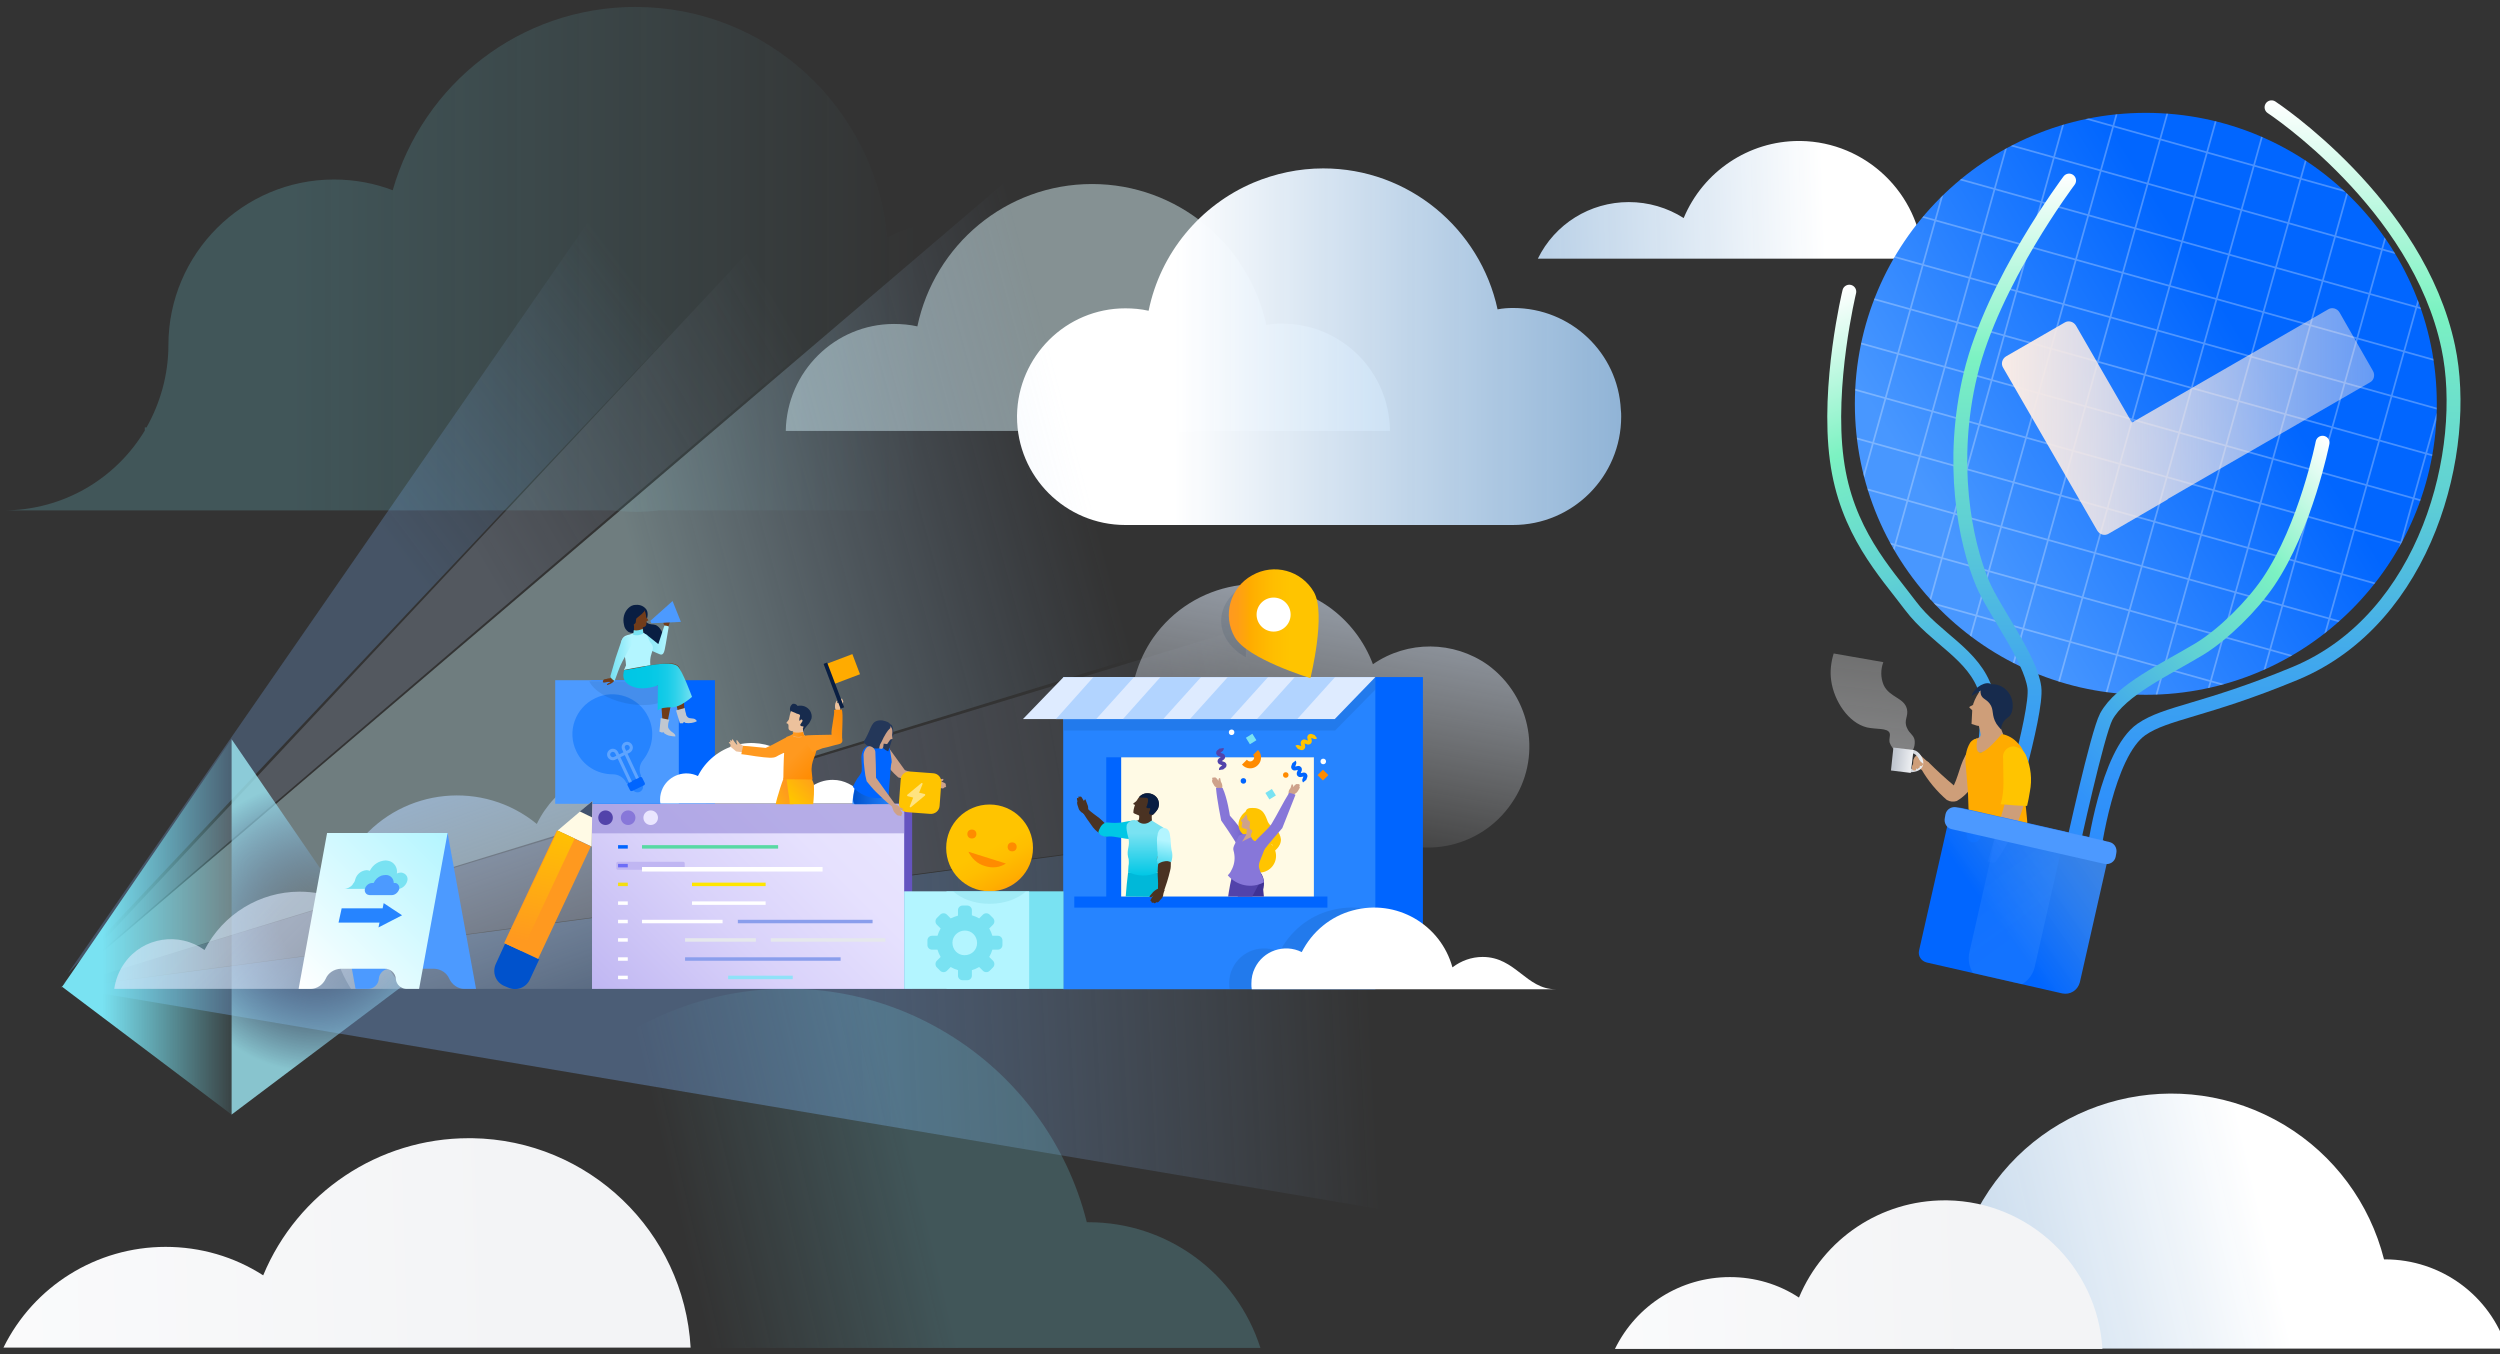 <?xml version="1.0" encoding="utf-8"?>
<!-- Generator: Adobe Illustrator 23.0.0, SVG Export Plug-In . SVG Version: 6.00 Build 0)  -->
<svg version="1.1" id="图层_1" xmlns="http://www.w3.org/2000/svg" xmlns:xlink="http://www.w3.org/1999/xlink" x="0px" y="0px"
	 width="720px" height="390px" viewBox="0 0 720 390" style="enable-background:new 0 0 720 390;" xml:space="preserve">
<rect x="0" y="0" width="720" height="390" fill="#333333" stroke="none"/>
<style type="text/css">
	.st0{fill:url(#SVGID_1_);}
	.st1{opacity:0.47;fill:#E2FCFF;}
	.st2{fill:url(#SVGID_2_);}
	.st3{fill:url(#SVGID_3_);}
	.st4{fill:url(#SVGID_5_);}
	.st5{fill:url(#SVGID_6_);}
	.st6{fill:url(#SVGID_7_);}
	.st7{fill:url(#SVGID_8_);}
	.st8{fill:url(#SVGID_9_);}
	.st9{fill:url(#SVGID_10_);}
	.st10{fill:url(#SVGID_11_);}
	.st11{fill:#0065FF;}
	.st12{fill:#2684FF;}
	.st13{fill:url(#SVGID_12_);}
	.st14{fill:#6554C0;}
	.st15{fill:url(#SVGID_13_);}
	.st16{opacity:0.63;fill:#998DD9;enable-background:new    ;}
	.st17{fill:#79E2F2;}
	.st18{fill:#FFFAE5;}
	.st19{opacity:0.1;fill:#091E42;enable-background:new    ;}
	.st20{fill:#DEEBFF;}
	.st21{fill:#B2D4FF;}
	.st22{fill:#4C9AFF;}
	.st23{fill:url(#SVGID_14_);}
	.st24{fill:none;}
	.st25{fill:url(#SVGID_15_);}
	.st26{fill:url(#SVGID_16_);}
	.st27{fill:#FF8B00;}
	.st28{opacity:0.4;}
	.st29{fill:none;stroke:#B2D4FF;stroke-width:0.89;stroke-miterlimit:10;}
	.st30{fill:#091E42;}
	.st31{fill:#713C1A;}
	.st32{fill:url(#SVGID_17_);}
	.st33{fill:#B3F5FF;}
	.st34{fill:#C1C7D0;}
	.st35{opacity:0.49;fill:#253858;enable-background:new    ;}
	.st36{fill:url(#SVGID_18_);}
	.st37{fill:url(#SVGID_19_);}
	.st38{fill:#CEA28B;}
	.st39{fill:url(#SVGID_20_);}
	.st40{fill:#FFC400;}
	.st41{fill:#403294;}
	.st42{fill:#5243AA;}
	.st43{fill:#8777D9;}
	.st44{fill:#4A3222;}
	.st45{fill:url(#SVGID_21_);}
	.st46{fill:#00B8D9;}
	.st47{fill:url(#SVGID_22_);}
	.st48{fill:#EAE6FF;}
	.st49{fill:#C0B6F2;}
	.st50{fill:#FFFFFF;}
	.st51{clip-path:url(#SVGID_23_);}
	.st52{fill:url(#SVGID_24_);}
	.st53{fill:url(#SVGID_25_);}
	.st54{fill:#CEA188;}
	.st55{fill:#243759;}
	.st56{fill:url(#SVGID_26_);}
	.st57{fill:url(#SVGID_27_);}
	.st58{fill:#ECC19C;}
	.st59{fill:url(#SVGID_28_);}
	.st60{fill:url(#SVGID_29_);}
	.st61{fill:#172B4D;}
	.st62{fill:url(#SVGID_30_);}
	.st63{fill:url(#SVGID_31_);}
	.st64{fill:#FFAB00;}
	.st65{fill:none;stroke:#091E42;stroke-width:1.1;stroke-miterlimit:10;}
	.st66{fill:url(#SVGID_32_);}
	.st67{fill:url(#SVGID_33_);}
	.st68{fill:none;stroke:#0065FF;stroke-width:1.11;stroke-miterlimit:10;}
	.st69{fill:none;stroke:#FFC400;stroke-width:1.11;stroke-miterlimit:10;}
	.st70{fill:none;stroke:#5243AA;stroke-width:1.11;stroke-miterlimit:10;}
	.st71{fill:none;stroke:#FF8B00;stroke-width:2;stroke-miterlimit:10;}
	.st72{fill-rule:evenodd;clip-rule:evenodd;fill:#FFE380;}
	.st73{fill:#0052CC;}
	.st74{fill:#FF991F;}
	.st75{fill:#42526E;}
	.st76{fill:url(#SVGID_34_);}
	.st77{fill-rule:evenodd;clip-rule:evenodd;fill:#79E2F2;}
	.st78{opacity:0.1;fill:#008DA6;enable-background:new    ;}
	.st79{fill:url(#SVGID_35_);}
	.st80{opacity:0.28;clip-path:url(#SVGID_38_);}
	.st81{fill:none;stroke:#FFFFFF;stroke-width:0.5;stroke-miterlimit:10;}
	.st82{fill:none;stroke:url(#SVGID_39_);stroke-width:4;stroke-linecap:round;stroke-linejoin:round;stroke-miterlimit:10;}
	.st83{fill:none;stroke:url(#SVGID_41_);stroke-width:4;stroke-linecap:round;stroke-linejoin:round;stroke-miterlimit:10;}
	.st84{fill:none;stroke:url(#SVGID_42_);stroke-width:4;stroke-linecap:round;stroke-linejoin:round;stroke-miterlimit:10;}
	.st85{fill:none;stroke:url(#SVGID_43_);stroke-width:4;stroke-linecap:round;stroke-linejoin:round;stroke-miterlimit:10;}
	.st86{fill:url(#SVGID_44_);}
	.st87{fill:#CE9E79;}
	.st88{fill:url(#SVGID_45_);}
	.st89{fill:none;stroke:url(#SVGID_46_);stroke-miterlimit:10;}
	.st90{fill:url(#SVGID_47_);}
	.st91{opacity:0.36;clip-path:url(#SVGID_50_);fill:url(#SVGID_51_);}
	.st92{fill:#4C99FF;}
	.st93{fill:url(#SVGID_53_);}
	.st94{fill:url(#SVGID_54_);}
	.st95{fill:url(#SVGID_55_);}
	.st96{fill:url(#SVGID_56_);}
	.st97{fill:none;stroke:#FFFFFF;stroke-width:2;stroke-miterlimit:10;}
	.st98{fill:#E5E8EC;}
	.st99{fill:#57D9A3;}
	.st100{fill:#6D6DF7;}
	.st101{fill:#F4DE0F;}
	.st102{enable-background:new    ;}
	.st103{fill:#8A9EEC;}
	.st104{fill:#8FE2F8;}
	.st105{fill:#FFE600;}
</style>
<g>
	<linearGradient id="SVGID_1_" gradientUnits="userSpaceOnUse" x1="0.883" y1="74.695" x2="316" y2="74.695">
		<stop  offset="0.26" style="stop-color:#79E2F2;stop-opacity:0.2"/>
		<stop  offset="0.838" style="stop-color:#79E2F2;stop-opacity:0"/>
	</linearGradient>
	<path class="st0" d="M316,105.4c0-23-18.6-41.6-41.6-41.6c-6.8,0-13.3,1.6-18.9,4.6C252.2,31.2,221,2,183,2
		c-33.3,0-61.2,22.3-69.9,52.8c-5.2-2-10.9-3.1-16.9-3.1c-26.3,0-47.7,21.4-47.7,47.7c0,8.6-2.4,16.8-6.3,23.7h-0.5v0.9
		C33.4,137.8,18.3,147,0.9,147h175.4c2.2,0.2,4.5,0.4,6.7,0.4c2.2,0,4.5-0.1,6.7-0.4h87.4v-0.1C298.7,145.5,316,127.5,316,105.4z"/>
	<path class="st1" d="M369.2,93.2c-1.5,0-3,0.1-4.5,0.4c-5-23.2-25.6-40.6-50.2-40.6c-24.8,0-45.4,17.6-50.3,41
		c-2.2-0.5-4.5-0.7-6.7-0.7c-17.1,0-30.9,13.8-31.2,30.8h104.9c2.2,0.2,4.5,0.4,6.7,0.4c2.2,0,4.5-0.1,6.7-0.4h55.7
		C400.2,107,386.3,93.2,369.2,93.2z"/>
	<linearGradient id="SVGID_2_" gradientUnits="userSpaceOnUse" x1="293" y1="99.722" x2="466.948" y2="99.722">
		<stop  offset="0.26" style="stop-color:#FFFFFF"/>
		<stop  offset="1" style="stop-color:#A8D4FF;stop-opacity:0.8"/>
	</linearGradient>
	<path class="st2" d="M435.8,88.7c-1.5,0-3,0.1-4.5,0.4c-5-23.2-25.6-40.6-50.2-40.6c-7.1,0-13.9,1.5-20.1,4.1
		c-15.3,6.5-26.8,20.2-30.2,36.9c-2.2-0.5-4.5-0.7-6.7-0.7c-17.1,0-30.9,13.8-31.2,30.8c0,0.1,0,0.2,0,0.4c0,17.3,14,31.2,31.2,31.2
		h111.6c17.3,0,31.2-14,31.2-31.2c0-0.6,0-1.4-0.1-2C466,101.6,452.4,88.7,435.8,88.7z"/>
</g>
<g>
	
		<linearGradient id="SVGID_3_" gradientUnits="userSpaceOnUse" x1="528.023" y1="1067.746" x2="755.086" y2="785.021" gradientTransform="matrix(0.664 0.748 -0.748 0.664 609.658 -790.184)">
		<stop  offset="0.221" style="stop-color:#6F9CDA;stop-opacity:0.4"/>
		<stop  offset="0.646" style="stop-color:#90B9ED;stop-opacity:0"/>
	</linearGradient>
	<polygon class="st3" points="550.2,374 19.7,284.5 539,215.3 	"/>
	
		<linearGradient id="SVGID_5_" gradientUnits="userSpaceOnUse" x1="36.446" y1="474.537" x2="188.28" y2="285.482" gradientTransform="matrix(0.97 0.245 -0.245 0.97 144.58 -286.307)">
		<stop  offset="0.226" style="stop-color:#71A1DC;stop-opacity:0.3"/>
		<stop  offset="0.646" style="stop-color:#90B9ED;stop-opacity:0"/>
	</linearGradient>
	<polygon class="st4" points="264,21 19.6,280.3 206,11 	"/>
	
		<linearGradient id="SVGID_6_" gradientUnits="userSpaceOnUse" x1="374.597" y1="928.567" x2="587.42" y2="663.574" gradientTransform="matrix(0.754 0.656 -0.656 0.754 473.794 -704.478)">
		<stop  offset="0.226" style="stop-color:#93A4C8;stop-opacity:0.3"/>
		<stop  offset="0.646" style="stop-color:#9BAAC6;stop-opacity:0"/>
	</linearGradient>
	<path class="st5" d="M462.2,225.2l-441.1,59c-0.6,0.1-0.7-0.7-0.2-0.9l474-143.9c0.3-0.1-32.3,85.3-32.3,85.3
		C462.7,224.9,462.5,225.1,462.2,225.2z"/>
	
		<linearGradient id="SVGID_7_" gradientUnits="userSpaceOnUse" x1="96.271" y1="598.88" x2="263.984" y2="390.055" gradientTransform="matrix(0.933 0.359 -0.359 0.933 207.52 -406.528)">
		<stop  offset="0.226" style="stop-color:#9DAEC6;stop-opacity:0.3"/>
		<stop  offset="0.646" style="stop-color:#9BAAC6;stop-opacity:0"/>
	</linearGradient>
	<polygon class="st6" points="318,27 18.2,283.3 261,24 	"/>
	
		<linearGradient id="SVGID_8_" gradientUnits="userSpaceOnUse" x1="284.269" y1="806.938" x2="480.1" y2="563.102" gradientTransform="matrix(0.808 0.59 -0.59 0.808 360.514 -641.882)">
		<stop  offset="0.226" style="stop-color:#C7EBF0;stop-opacity:0.4"/>
		<stop  offset="0.646" style="stop-color:#90B9ED;stop-opacity:0"/>
	</linearGradient>
	<polygon class="st7" points="450.9,151.3 17.5,284.4 294.8,47.9 	"/>
	<linearGradient id="SVGID_9_" gradientUnits="userSpaceOnUse" x1="17.909" y1="266.974" x2="66.733" y2="266.974">
		<stop  offset="0.237" style="stop-color:#79E2F2"/>
		<stop  offset="0.994" style="stop-color:#79E2F2;stop-opacity:0.1"/>
	</linearGradient>
	<polygon class="st8" points="66.7,212.9 66.7,321 17.9,284.2 	"/>
	
		<radialGradient id="SVGID_10_" cx="1943.855" cy="266.974" r="41.921" gradientTransform="matrix(-1 0 0 1 2035 0)" gradientUnits="userSpaceOnUse">
		<stop  offset="0.249" style="stop-color:#6F9CDA;stop-opacity:0.1"/>
		<stop  offset="1" style="stop-color:#9DE9F5;stop-opacity:0.8"/>
	</radialGradient>
	<polygon class="st9" points="66.7,212.9 66.7,321 115.6,284.2 	"/>
</g>
<g>
	<g id="Layer_2">
		<g id="Layer_1-2">
			
				<linearGradient id="SVGID_11_" gradientUnits="userSpaceOnUse" x1="-556.824" y1="181.255" x2="-520.944" y2="104.52" gradientTransform="matrix(0.816 0.578 0.578 -0.816 740.206 637.602)">
				<stop  offset="0" style="stop-color:#DEEBFF;stop-opacity:0.6"/>
				<stop  offset="0.13" style="stop-color:#E2EEFF;stop-opacity:0.52"/>
				<stop  offset="1" style="stop-color:#FFFFFF;stop-opacity:0"/>
			</linearGradient>
			<path class="st10" d="M428.5,191.5c-9.9-7-23.1-7.1-33.1-0.2c-2.5-6.7-7-12.5-12.8-16.6c-16.4-11.4-39-7.4-50.5,9
				c-4.5,6.5-6.8,14.4-6.5,22.3l52.6,30.2c3.1-1.6,5.9-3.7,8.4-6.1c2.1,3.5,4.8,6.5,8.2,8.9c13.3,9.1,31.4,5.7,40.5-7.6
				C444.3,218.5,441.2,200.8,428.5,191.5z"/>
			<rect x="393.3" y="195" class="st11" width="16.5" height="89"/>
			<rect x="306.2" y="195" class="st12" width="89.9" height="89.9"/>
			
				<linearGradient id="SVGID_12_" gradientUnits="userSpaceOnUse" x1="-11.971" y1="219.284" x2="24.4" y2="141.495" gradientTransform="matrix(0.996 9.480333e-02 9.480333e-02 -0.996 129.916 438.604)">
				<stop  offset="0" style="stop-color:#B2D4FF;stop-opacity:0.6"/>
				<stop  offset="0.13" style="stop-color:#BCDAFF;stop-opacity:0.52"/>
				<stop  offset="1" style="stop-color:#FFFFFF;stop-opacity:0"/>
			</linearGradient>
			<path class="st13" d="M183.6,221c-12.1-1.2-23.7,5.3-29,16.3c-15.5-12.7-38.3-10.4-51,5c-9.9,12.1-11,29.3-2.5,42.5h71.2
				c1.8-2.9,1.6-6.2,5.8-5.8c16,1.5,30.3-10.2,31.8-26.3C211.4,236.7,199.7,222.5,183.6,221L183.6,221z"/>
			<rect x="182.9" y="231.5" class="st14" width="79.8" height="53.3"/>
			
				<linearGradient id="SVGID_13_" gradientUnits="userSpaceOnUse" x1="179.631" y1="98.068" x2="251.244" y2="169.68" gradientTransform="matrix(1 0 0 -1 0 392)">
				<stop  offset="0" style="stop-color:#C0B6F2"/>
				<stop  offset="5.000000e-02" style="stop-color:#C3BAF3"/>
				<stop  offset="0.4" style="stop-color:#D9D2FA"/>
				<stop  offset="0.73" style="stop-color:#E6E1FE"/>
				<stop  offset="1" style="stop-color:#EAE6FF"/>
			</linearGradient>
			<rect x="170.5" y="231.5" class="st15" width="89.9" height="53.3"/>
			<rect x="170.5" y="231.5" class="st16" width="89.9" height="8.5"/>
			<rect x="272.6" y="256.7" class="st17" width="33.7" height="28.1"/>
			<rect x="318.6" y="218.1" class="st11" width="59.7" height="40.6"/>
			<rect x="322.9" y="218.1" class="st18" width="55.5" height="40.6"/>
			<rect x="309.4" y="258.2" class="st11" width="72.9" height="3.2"/>
			<polygon class="st19" points="396.1,195 306.4,195 306.4,210.4 384.5,210.4 396.1,198.6 			"/>
			<polygon class="st20" points="306.3,195 396.1,195 384.4,207.1 294.6,207.1 			"/>
			<polygon class="st21" points="314.9,195 326.6,195 315.7,207.1 304.1,207.1 			"/>
			<polygon class="st21" points="334.2,195 345.9,195 335,207.1 323.4,207.1 			"/>
			<polygon class="st21" points="353.6,195 365.2,195 354.3,207.1 342.7,207.1 			"/>
			<polygon class="st21" points="372.9,195 384.5,195 373.6,207.1 362,207.1 			"/>
			<rect x="170.3" y="195.9" class="st11" width="35.6" height="35.6"/>
			<rect x="159.9" y="195.9" class="st22" width="35.6" height="35.6"/>
			
				<linearGradient id="SVGID_14_" gradientUnits="userSpaceOnUse" x1="54.084" y1="133.13" x2="98.443" y2="88.777" gradientTransform="matrix(1 0 0 -1 0 392)">
				<stop  offset="0" style="stop-color:#DEEBFF;stop-opacity:0.6"/>
				<stop  offset="0.29" style="stop-color:#DFEBFF;stop-opacity:0.59"/>
				<stop  offset="0.45" style="stop-color:#E0ECFF;stop-opacity:0.56"/>
				<stop  offset="0.58" style="stop-color:#E3EEFF;stop-opacity:0.51"/>
				<stop  offset="0.69" style="stop-color:#E7F1FF;stop-opacity:0.43"/>
				<stop  offset="0.79" style="stop-color:#EDF4FF;stop-opacity:0.33"/>
				<stop  offset="0.88" style="stop-color:#F4F8FF;stop-opacity:0.21"/>
				<stop  offset="0.97" style="stop-color:#FBFDFF;stop-opacity:6.000000e-02"/>
				<stop  offset="1" style="stop-color:#FFFFFF;stop-opacity:0"/>
			</linearGradient>
			<path class="st23" d="M86.3,256.8c-11.5,0-22.1,6.5-27.4,16.8c-7.4-5.3-17.7-3.7-23,3.7c-1.6,2.2-2.6,4.8-3,7.5h83.9
				C115.5,269,102.2,256.8,86.3,256.8z"/>
			<path class="st19" d="M411.9,278.6c-3.4-12.4-16.2-19.8-28.7-16.4c-6.4,1.7-11.7,6.1-14.7,12c-5-2.5-11.1-0.4-13.5,4.6
				c-0.7,1.4-1,2.9-1,4.4c0,0.5,0,1.1,0.1,1.6h58.6L411.9,278.6z"/>
			<path class="st22" d="M94.2,239.9l8.2,44.9h3.4c1.7,0.1,3.2-1.2,3.3-2.9c0.1-1.7,1.6-3,3.3-2.9h12.7c1.9,0.1,3.6,1.2,4.3,2.9
				c0.8,1.7,2.5,2.9,4.3,2.9h3.4l-8.2-44.9H94.2z"/>
			<path class="st24" d="M86,284.8h3.4c1.9-0.1,3.6-1.2,4.3-2.9c0.8-1.7,2.5-2.9,4.3-2.9h12.7c1.7-0.1,3.2,1.2,3.3,2.9
				c0.1,1.7,1.6,3,3.3,2.9h3.4l8.2-44.9H94.2L86,284.8z"/>
			
				<linearGradient id="SVGID_15_" gradientUnits="userSpaceOnUse" x1="85.495" y1="107.702" x2="129.395" y2="151.603" gradientTransform="matrix(1 0 0 -1 0 392)">
				<stop  offset="0" style="stop-color:#FFFFFF"/>
				<stop  offset="1" style="stop-color:#B3F5FF"/>
			</linearGradient>
			<path class="st25" d="M120.7,284.8h-3.4c-1.7,0.1-3.2-1.2-3.3-2.9c-0.1-1.7-1.6-3-3.3-2.9H98.1c-1.9,0.1-3.6,1.2-4.3,2.9
				c-0.8,1.7-2.5,2.9-4.3,2.9H86l8.2-44.9h34.7L120.7,284.8z"/>
			<polygon class="st12" points="97.5,265.7 109.3,265.7 109,267.1 115.8,263.6 110.5,260.1 110.2,261.6 98.4,261.6 			"/>
			<path class="st17" d="M117.3,253.7c0.3-1-0.3-2-1.3-2.3c-0.2-0.1-0.4-0.1-0.6-0.1c-0.4,0-0.8,0.1-1.1,0.3
				c0.3-1.7-0.8-3.4-2.5-3.7c-0.2,0-0.5-0.1-0.7-0.1c-2,0.1-3.7,1.2-4.6,3c-0.3-0.1-0.6-0.2-0.9-0.2c-1.6,0.1-2.9,1.2-3.3,2.7
				c-0.1,0.5-0.3,0.9-0.7,1.3l0,0v0.1c-0.6,0.8-1.6,1.3-2.6,1.3h10c0.1,0,0.2,0,0.4,0s0.3,0,0.4,0h5
				C115.9,255.9,117,254.9,117.3,253.7z"/>
			<path class="st22" d="M113.7,254.3c-0.1,0-0.2,0-0.3,0c0-1.2-0.9-2.3-2.2-2.3c-0.1,0-0.1,0-0.2,0c-0.4,0-0.8,0.1-1.2,0.2
				c-1,0.4-1.7,1.1-2.2,2.1c-0.1,0-0.3,0-0.4,0c-1,0-1.9,0.8-2.1,1.7l0,0c-0.2,0.7,0.2,1.5,0.9,1.7c0.2,0,0.3,0.1,0.5,0.1h6.3
				c1,0,1.9-0.8,2.2-1.8c0,0,0-0.1,0-0.1c0.1-0.7-0.4-1.5-1.1-1.6C113.9,254.3,113.8,254.3,113.7,254.3z"/>
			
				<linearGradient id="SVGID_16_" gradientUnits="userSpaceOnUse" x1="3156.602" y1="229.38" x2="3174.273" y2="247.051" gradientTransform="matrix(-0.95 -0.3 0.3 -0.95 3222.81 1424.16)">
				<stop  offset="0" style="stop-color:#FF991F"/>
				<stop  offset="9.000000e-02" style="stop-color:#FF9D18"/>
				<stop  offset="0.21" style="stop-color:#FFA805"/>
				<stop  offset="0.23" style="stop-color:#FFAB00"/>
				<stop  offset="0.27" style="stop-color:#FFAF00"/>
				<stop  offset="0.5" style="stop-color:#FFBE00"/>
				<stop  offset="0.68" style="stop-color:#FFC400"/>
			</linearGradient>
			<circle class="st26" cx="285" cy="244.2" r="12.5"/>
			<circle class="st27" cx="291.5" cy="243.9" r="1.3"/>
			<circle class="st27" cx="279.9" cy="240.2" r="1.3"/>
			<path class="st27" d="M283.6,249.4c-2.1-0.6-3.7-2.1-4.7-4.1l10.8,3.4C287.9,249.9,285.7,250.1,283.6,249.4z"/>
			<circle class="st12" cx="183.6" cy="226.6" r="1.6"/>
			<path class="st12" d="M186.7,206.5c-2.7-5.7-9.6-8.2-15.3-5.4c-5.7,2.7-8.2,9.6-5.4,15.3c1.9,4.1,6,6.6,10.5,6.6
				c1.6,0,3.1,0.9,3.8,2.3l0,0c0.1,0.3,0.4,0.4,0.7,0.3c0,0,0,0,0,0l3.3-1.6c0.3-0.1,0.4-0.5,0.3-0.7l0,0c-0.7-1.5-0.4-3.2,0.6-4.4
				C188,215.3,188.7,210.6,186.7,206.5z"/>
			<path class="st11" d="M181,225.4l3.3-1.6c0.3-0.1,0.6,0,0.7,0.3l0.7,1.4c0.1,0.3,0,0.6-0.3,0.7l-3.3,1.6c-0.3,0.1-0.6,0-0.7-0.3
				l-0.7-1.4C180.6,225.9,180.8,225.6,181,225.4z"/>
			<g class="st28">
				<path class="st29" d="M183.6,224.2l-4-8.5c-0.3-0.6,0-1.3,0.5-1.5c0,0,0,0,0,0l0,0c0.6-0.3,1.3,0,1.6,0.6l0,0
					c0.3,0.6,0,1.3-0.6,1.6l-4.1,2c-0.6,0.3-1.3,0-1.6-0.6l0,0c-0.3-0.6,0-1.3,0.6-1.6l0,0c0.6-0.3,1.3,0,1.6,0.6l4,8.5"/>
			</g>
			<path class="st19" d="M192.4,196.3c0.7,0.9,1,2,0.9,3.1c-0.7,3.2-6.6,4.5-13.2,3.1c-5.2-1.1-9.2-3.7-10.4-6.3"/>
			<path class="st30" d="M186.2,175.6c1.3,2.3-1.6,6.6-3.9,6.7c-0.5,0-0.9-0.1-1.3-0.3c-0.7-0.5-1.2-1.2-1.3-2.1
				c-0.4-1.7,0-3.5,1.2-4.7c0.6-0.6,1.3-1,2.2-1C184.4,174.1,185.5,174.6,186.2,175.6z"/>
			<path class="st31" d="M176.1,195.2c-0.3,0.1-0.6,0.2-1,0.2c-0.3,0.1-0.6,0.2-0.9,0.2c0,0-0.3,0.1-0.3,0.1c0,0.1,0,0,0,0.1
				c0,0-0.1,0-0.2,0c0,0,0,0,0,0c0,0,0.1,0.1,0.1,0.1c0,0,0,0-0.1,0.1s-0.1,0.1-0.1,0.1s0.1,0.1,0.1,0.1s-0.1,0.1-0.1,0.2
				c0,0.1,0.1,0.1,0.1,0.1c0.2,0.2,0.7,0,1.3-0.1c0.3,0,0.5,0,0.8,0c-0.1,0.1-0.3,0.3-0.5,0.3c-0.1,0.1-0.3,0.1-0.4,0.3
				c-0.1,0.1-0.1,0.1-0.1,0.2c0,0,0,0.1,0.1,0.1c0.3-0.1,0.5-0.2,0.8-0.3c0.6-0.3,1.2-0.7,1.2-1.1
				C176.9,195.6,176.2,195.2,176.1,195.2z"/>
			<path class="st30" d="M185.4,182.3l-1.5,0.6l-1.6-3.7l2.9-1.2c0.3,0.6,0.7,1.1,1.2,1.4c0.9,0.6,1.6,0.3,2.4,0.6
				c1.8,0.7,3.2,4.1,1.8,6c-0.6,0.8-1.7,1.3-2.7,1.1C186.3,186.7,185,184.8,185.4,182.3z"/>
			<path class="st31" d="M191.4,178.4l1.6,0.5l0,0l-0.5,1.6l0,0l-0.8-0.2c-0.5-0.2-0.7-0.7-0.6-1.1L191.4,178.4L191.4,178.4z"/>
			
				<linearGradient id="SVGID_17_" gradientUnits="userSpaceOnUse" x1="183.633" y1="207.671" x2="192.508" y2="207.671" gradientTransform="matrix(1 0 0 -1 0 392)">
				<stop  offset="5.000000e-02" style="stop-color:#79E2F2"/>
				<stop  offset="0.69" style="stop-color:#9FEFFB"/>
				<stop  offset="1" style="stop-color:#B3F5FF"/>
			</linearGradient>
			<path class="st32" d="M183.7,184.7c1.2,0.9,2.2,1.6,3,2.1c0.7,0.5,1.5,0.9,2.3,1.2c0.9,0.4,1.3,0.6,1.6,0.5
				c0.8-0.2,0.9-1.7,1.6-5.7c0.2-1,0.3-1.8,0.4-2.3c0-0.2-1.4-0.5-1.3-0.2l-1.7,5.2l-3.5-2.8c-0.2,0-0.4-0.1-0.7,0
				c-0.4,0-0.8,0.2-1.2,0.5C183.7,183.5,183.6,184.1,183.7,184.7z"/>
			<path class="st33" d="M188,186.2c-0.2-0.9-0.6-0.7-1.2-2.2c-0.1-0.4-0.3-0.9-0.7-1.2c-0.3-0.3-0.6-0.5-1-0.6l-2-0.1
				c-0.3,0.1-0.7,0.3-1.1,0.4c-0.4,0.2-0.8,0.3-1.3,0.4h0c-0.4,0.1-0.8,0.3-1.1,0.6c-0.3,0.3-0.5,0.7-0.6,1.1l0,0
				c-0.1,1.1,0.1,2.1,0.5,3.1c0.5,1.2,0.7,2.5,0.8,3.9l-0.6,1.4l8.1,1c-0.8-2.7-0.6-4.4-0.2-5.6C188.1,186.8,188.1,186.6,188,186.2z
				"/>
			<path class="st31" d="M185.3,182.1c-0.4,0.2-0.8,0.4-1.3,0.4c-0.5,0.1-1.1,0.1-1.6-0.1c0.1-0.3,0.2-0.6,0.2-0.9
				c0-0.5,0-1.1,0-1.6c0.8,0,1.6,0.5,2.5,0.5L185.3,182.1z"/>
			<path class="st31" d="M185.6,175.7c0.1,0.3,0.2,0.6,0.3,0.8c0.1,0.4,0.2,0.8,0.2,1.2c0,0.1,0.1,0.2,0.2,0.3
				c0.3,0.4,0.5,0.6,0.4,0.7c0,0-0.3,0.1-0.4,0.2c-0.3,0.3,0,0.9-0.3,1.3c-0.5,0.9-3.4,0.4-3.5-0.2c0-0.3,0.5-0.3,0.6-0.8
				c0-0.2,0.1-1,0.2-1.1c0,0,0.1-0.1,0.1-0.1c0.4-0.3,0.7-0.6,1.1-0.9c0.3-0.2,0.5-0.4,0.7-0.7C185.5,176.3,185.6,176,185.6,175.7z"
				/>
			<path class="st31" d="M180.3,195.9c0.5,0.6,1.1,1.1,1.9,1.3c0.7,0.2,1.5,0.2,2.3,0l8.7-2.6c0.1,0.7,0.2,1.5,0.3,2.3
				c0.1,0.8,0.3,1.6,0.6,2.6c0.2,0.7,0.8,4.2,1.1,5.2c0.7-0.1,0.9,0.3,1.6,0.2c0.3-0.1,0-0.3,0.3-0.4c-0.2-1.3,0.1-6-0.4-8.2
				c-0.8-3.8-1-4.2-1.4-4.5c-1-0.9-2.4-1.1-9.3,0c-2.5,0.4-4.6,0.8-6.1,1.1c-0.1,0.3-0.2,0.5-0.2,0.8
				C179.6,194.5,179.8,195.3,180.3,195.9z"/>
			<path class="st31" d="M184.4,197.3c1,0.1,2.2,0.1,3.4,0.1c0.8,0,1.5,0,2.2-0.1h0.6c-0.1,0.3-0.1,0.6-0.2,0.9c0,0-0.1,0.5-0.1,1.1
				c-0.1,0.7,0.3,5.8,0.5,8.4c0.2,0.1,0.1,0.2,0.5,0.3c0.6,0.1,0.7-0.3,1-0.3c0.5-2.5,1.5-7.7,2-10.2l0.1-1.9
				c-0.1-0.7-0.5-1.2-1-1.6c-0.4-0.2-0.9-0.3-1.3-0.3L184.4,197.3z"/>
			<path class="st34" d="M190.3,206.8l-0.4,3.9l0.8,0.3c0.1-0.1,0.2-0.1,0.3-0.1c0.2,0,0.3,0.1,0.3,0.3c0.2,0.1,0.4,0.2,0.7,0.4
				c0.3,0.1,0.6,0.3,0.9,0.3c0.5,0.1,1.1,0.2,1.6,0.2c0-0.2,0-0.4-0.1-0.5c-0.1-0.2-0.4-0.5-0.6-0.6c-0.5-0.3-1-0.8-1.3-1.3
				c-0.1-0.2-0.1-0.4-0.1-0.6c0-0.6,0.1-1.2,0.4-1.8L190.3,206.8z"/>
			<path class="st34" d="M194.7,204.6l1.1,3.7l0.9,0c0-0.1,0.1-0.2,0.2-0.3c0.2-0.1,0.4,0.1,0.5,0.2c0,0,0,0,0,0
				c0.6,0.1,1.2,0.1,1.8,0c0.5-0.1,1-0.2,1.5-0.5c-0.1-0.2-0.2-0.3-0.3-0.4c-0.7-0.7-1.7-0.1-2.4-0.8c-0.2-0.2-0.4-0.5-0.4-0.8
				c-0.2-0.6-0.3-1.2-0.4-1.8L194.7,204.6z"/>
			<path class="st35" d="M191.1,194.3l-5.4,2.5c-0.3,0.2-0.5,0.4-0.8,0.6c0.8,0.1,1.7,0.1,2.7,0.1
				C189,196.7,190.2,195.6,191.1,194.3z"/>
			
				<linearGradient id="SVGID_18_" gradientUnits="userSpaceOnUse" x1="175.782" y1="202.185" x2="182.021" y2="202.185" gradientTransform="matrix(1 0 0 -1 0 392)">
				<stop  offset="5.000000e-02" style="stop-color:#79E2F2"/>
				<stop  offset="0.69" style="stop-color:#9FEFFB"/>
				<stop  offset="1" style="stop-color:#B3F5FF"/>
			</linearGradient>
			<path class="st36" d="M179,184.5l-1.7,5l-1.5,5.2c0,0.2,0.1,0.5,0.2,0.6c0.3,0.3,0.6,0.6,1,0.8c0.7-1.7,1.3-3.9,2.3-5.7l2.5-4.6
				c0.4-0.6,0.4-1.5-0.1-2.1c-0.2-0.2-0.4-0.3-0.6-0.4C180.2,183.2,179.3,183.7,179,184.5C179,184.5,179,184.5,179,184.5z"/>
			<path class="st17" d="M183.9,181.5c-0.5,0.1-0.9,0.1-1.4,0v0.2c0,0.4-0.1,0.7-0.2,1.1c0.6,0.2,1.2,0.2,1.7,0.1
				c0.4-0.1,0.9-0.2,1.3-0.5c-0.1-0.4-0.1-0.9-0.2-1.3C184.8,181.3,184.3,181.4,183.9,181.5z"/>
			<polygon class="st22" points="196.1,179.1 187.6,179.5 187.3,178.8 193.7,173.1 			"/>
			
				<linearGradient id="SVGID_19_" gradientUnits="userSpaceOnUse" x1="179.541" y1="194.152" x2="199.327" y2="194.152" gradientTransform="matrix(1 0 0 -1 0 392)">
				<stop  offset="5.000000e-02" style="stop-color:#00C7E5"/>
				<stop  offset="0.34" style="stop-color:#02C8E5"/>
				<stop  offset="0.5" style="stop-color:#0AC9E6"/>
				<stop  offset="0.64" style="stop-color:#18CCE8"/>
				<stop  offset="0.75" style="stop-color:#2CD1EA"/>
				<stop  offset="0.85" style="stop-color:#45D6EC"/>
				<stop  offset="0.95" style="stop-color:#64DDF0"/>
				<stop  offset="1" style="stop-color:#79E2F2"/>
			</linearGradient>
			<path class="st37" d="M189.4,204.6c0.8-0.7,2.1-0.9,4.4-0.9c2.3-0.1,5.5-3,5.5-3s-2.7-7.4-4.1-8.8c-2-1.9-10.8,0.3-10.8,0.3
				l-4.6,0.8c0,0-1.7,3.7,3.2,5c2.8,0.8,6.5-0.6,6.5-0.6S189.4,199.9,189.4,204.6z"/>
			<path class="st38" d="M351.4,227.7l-1.6-1.3c-0.2-0.3-0.4-0.7-0.6-1c-0.1-0.3-0.2-0.5-0.1-0.7c0-0.1,0.1-0.1,0.1-0.2
				c-0.1-0.1-0.1-0.2-0.1-0.3c0-0.1,0.1-0.2,0.2-0.3c0.1,0,0.2,0,0.3,0.1c0-0.1,0.1-0.1,0.2-0.1c0.3-0.1,0.7,0.3,1.1,1
				c0-0.4,0.1-0.8,0.3-0.8c0.1,0,0.1,0,0.2,0l0.2,1c0.1,0.2,0.2,0.4,0.3,0.6c0.1,0.4,0.2,0.7,0.1,1.1L351.4,227.7z"/>
			
				<linearGradient id="SVGID_20_" gradientUnits="userSpaceOnUse" x1="350.193" y1="156.694" x2="359.181" y2="156.694" gradientTransform="matrix(1 0 0 -1 0 392)">
				<stop  offset="0" style="stop-color:#8777D9"/>
				<stop  offset="0.45" style="stop-color:#8575D7"/>
				<stop  offset="0.7" style="stop-color:#7D6DD2"/>
				<stop  offset="0.89" style="stop-color:#705FC8"/>
				<stop  offset="1" style="stop-color:#6554C0"/>
			</linearGradient>
			<path class="st39" d="M359.2,241.3c-1.5-2.2-3.2-4.4-5-6.4c0,0-0.7-5-2.1-8c-0.5,0-1.3,0-1.9,0c0.3,3.6,1.5,9.4,1.5,9.4
				s3.4,4.8,4.8,7.4L359.2,241.3z"/>
			<circle class="st40" cx="362.7" cy="246.5" r="4.8"/>
			<path class="st41" d="M364,258.2c-0.1-0.7-0.1-1.3-0.2-2c0.2-0.8,0.3-1.7,0.2-2.5c-0.1-0.8-0.4-1.6-0.9-2.3
				c-1.4-1.6-5.2-1.7-6.6,0c-1.2,1.4-0.8,3.7,0,6.8H364z"/>
			<path class="st42" d="M353.7,258.2c0.1-0.5,0.1-0.8,0.2-1.3c1-6.1,1.9-7.7,3.2-8.3c1.1-0.4,2.3-0.4,3.3,0.1
				c1.6,0.8,2.6,2.4,2.6,4.2c0.1,1.2-0.4,1.5-2.2,5c-0.1,0.2-0.1,0.1-0.1,0.3L353.7,258.2z"/>
			<path class="st40" d="M359,233.6c-1,0.6-1.7,1.5-2.1,2.6c-0.3,0.9-0.3,1.9,0.1,2.8c0.2,0.4,0.4,0.7,0.7,1
				c0.3,0.3,0.6,0.5,0.9,0.6c1.4,0.2,3.3-4.8,2.7-6.9c-0.1-0.3-0.2-0.6-0.5-0.7C360.3,232.8,359.5,233.3,359,233.6z"/>
			<path class="st43" d="M364,254.1c-3.5,1.9-7.8,1-10.4-2c0.4-0.4,0.8-0.9,1-1.4c0.8-1.4,1.1-3,0.9-4.5c-0.1-1.1-0.4-1.3-0.3-2
				c0.1-0.4,0.1-0.5,0.9-2.1c0.6-1.2,0.6-1.3,0.7-1.4s0.8-0.7,2.8-0.4c1.9,0.3,3.7,1.1,5.2,2.3c-0.3,1.2-0.7,2.3-1.2,3.5
				c-0.7,1.8-1.2,2.6-1,3.8c0.2,0.6,0.4,1.3,0.6,1.9C363.6,252.3,363.9,253.2,364,254.1z"/>
			<path class="st38" d="M357.4,236.4c0,0.1,0.1,0.2,0.2,0.2c0.1,0.1,0.1,0.2,0.2,0.2c0,0.2-0.1,0.3-0.1,0.5c-0.1,0.3-0.1,0.7-0.1,1
				c0.3,0.2,0.6,0.3,1,0.4c0.6,0.2,1.2,0.3,1.9,0.3c0.4,0,0.9-0.1,1.3-0.2c1.4-0.6,2.1-2.2,1.6-3.6c-0.5-1.2-1.8-1.9-3-1.7
				c-0.6,0.1-1.1,0.4-1.4,0.8c-0.2,0.3-0.1,0.3-0.5,0.8c-0.1,0.1-0.2,0.3-0.3,0.4C357.6,236.1,357.3,236.3,357.4,236.4z"/>
			<path class="st38" d="M362.1,237.9c-0.6,0.8-0.9,1.8-0.6,2.7c-0.5,0.2-1,0.5-1.6,0.7c-0.8,0.4-1.5,0.7-2.2,1.1
				c0.4-0.6,0.8-1.3,1.2-2c0-0.2,0.1-0.5,0.1-0.7c0.1-0.5,0.1-1,0.1-1.5L362.1,237.9z"/>
			<path class="st40" d="M359.3,236c0.2,0.4,0.4,0.3,0.6,0.6c0.4,0.8-0.3,1.4,0.1,2.1c0.2,0.3,0.5,0.2,0.6,0.5
				c0.2,0.5-0.4,0.8-0.3,1.5c0,0.6,0.4,1.1,0.8,1.4c0.4,0.2,0.9,0.3,1.3,0.2c1.2-0.1,0.7,1.9,2,1.8c0.1,0.4,2-1.3,2-0.8
				c0.1,0.7,0.1,1.5,0.1,2.2c0.1-0.1,2.5-1.5,2.4-3.8c-0.1-1-0.6-2-1.3-2.8c-0.7-0.7-1.3-0.6-2-1.5c-0.4-0.5-0.6-1-0.8-1.6
				c-0.3-0.8-0.7-1.6-1.3-2.2c-0.7-0.6-1.5-0.9-2.4-0.9c-0.6,0-1.6-0.1-2.1,0.5c-0.2,0.3-0.3,0.6-0.3,0.9c0,0.1,0.1,0.2,0.2,0.3
				C359.3,235.2,359.1,235.5,359.3,236z"/>
			<path class="st38" d="M371.7,229.5l1.7-1.2c0.3-0.3,0.5-0.6,0.7-1c0.2-0.3,0.3-0.5,0.2-0.7c0-0.1-0.1-0.1-0.1-0.2
				c0.1-0.1,0.2-0.2,0.1-0.3c0-0.1-0.1-0.2-0.2-0.3c-0.1,0-0.2,0-0.3,0.1c0-0.1-0.1-0.1-0.2-0.1c-0.3-0.1-0.7,0.3-1.2,0.9
				c0.1-0.4,0-0.8-0.2-0.8c-0.1,0-0.1,0-0.2,0l-0.3,1c-0.1,0.2-0.3,0.4-0.4,0.6c-0.2,0.4-0.2,0.7-0.2,1.1L371.7,229.5z"/>
			<path class="st43" d="M361.1,242.8c1.9-2.4,3.3-3.1,5.1-5.5c1.7-2.8,3.4-6.3,5.1-9c0.4,0.2,1.4,0.3,1.8,0.6
				c-1,2.6-3.8,9.6-3.8,9.6s-3.8,4.3-5.6,6.7L361.1,242.8z"/>
			<path class="st44" d="M327.3,236.3c0.2,0.9,0.9,1.7,1.7,2.1c1,0.4,2.2,0.2,3.1-0.5c-0.3-0.9-0.4-1.8-0.4-2.7
				c0-0.7,0.1-1.5,0.4-2.2l-4.1,1c0,0.4,0.1,0.8,0.1,1.3c0,0.5-0.1,0.7-0.2,0.9C327.6,236.3,327.4,236.4,327.3,236.3z"/>
			<path class="st44" d="M313.1,232.2l-1.6-2.6c0-0.1-0.2-0.2-0.4-0.2c-0.1,0-0.1,0.1-0.1,0.1c-0.1-0.1-0.2-0.1-0.3-0.1
				c-0.2,0-0.1,0.3-0.1,0.5c-0.1,0-0.3-0.1-0.4-0.1c-0.1,0.1,0,0.7,0.1,1c0,0-0.1,0.2-0.1,0.4s0.1,0.5,0.1,0.6
				c0.3,0.9,0.4,1.2,0.4,1.2c0.1,0.3,0.4,0.6,0.7,0.9c0.2,0.1,0.3,0.2,0.5,0.3c0.3,0.3,0.6,0.4,1.1-0.1
				C313,233.3,313,232.8,313.1,232.2z"/>
			<path class="st44" d="M318.4,237.3c-0.6-0.6-1.2-1.2-1.8-1.7c-1.3-1-2-1.4-3.3-2.6c-0.5-0.5-0.9-0.9-1.1-1.1
				c-0.2,0.5-0.5,1-0.7,1.5c1,1.7,2.1,3.3,3.3,4.9c0.4,0.5,0.8,0.9,1.3,1.3c0.6,0.5,2.2,1.7,3.1,1.1
				C320.1,240.2,318.8,237.3,318.4,237.3z"/>
			
				<linearGradient id="SVGID_21_" gradientUnits="userSpaceOnUse" x1="3706.597" y1="349" x2="3701.471" y2="342.485" gradientTransform="matrix(-0.73 -0.69 0.69 -0.73 2787.54 3040.19)">
				<stop  offset="0" style="stop-color:#79E2F2"/>
				<stop  offset="0.23" style="stop-color:#76E1F2"/>
				<stop  offset="0.41" style="stop-color:#6CDFF1"/>
				<stop  offset="0.57" style="stop-color:#5CDCEF"/>
				<stop  offset="0.72" style="stop-color:#45D6EC"/>
				<stop  offset="0.86" style="stop-color:#28D0E9"/>
				<stop  offset="0.99" style="stop-color:#04C8E5"/>
				<stop  offset="1" style="stop-color:#00C7E5"/>
			</linearGradient>
			<path class="st45" d="M316.3,239.7c0.2,0.3,0.4,0.6,0.7,0.8c0.7,0.4,1.5,0.6,2.4,0.4c1.6-0.1,4.8,0.8,5.8,0.7l1.8-5.3
				c-0.7,0-1.3,0.1-2,0.2c-2.9,0.6-3,0.4-3.9,0.5c-1.9,0-2.2-0.3-2.9,0C317.1,237.5,316.6,238.7,316.3,239.7z"/>
			<path class="st46" d="M324.2,258.2c0.2-2.4,0.4-4.8,0.7-7l8.6,0.1c0.2,2.2,0.5,4.4,0.7,6.6v0.4L324.2,258.2z"/>
			
				<linearGradient id="SVGID_22_" gradientUnits="userSpaceOnUse" x1="3559.028" y1="139.771" x2="3559.028" y2="155.707" gradientTransform="matrix(-1 0 0 -1 3889.08 392)">
				<stop  offset="0" style="stop-color:#00C7E5"/>
				<stop  offset="0.77" style="stop-color:#79E2F2"/>
			</linearGradient>
			<path class="st47" d="M326.4,236.3c0.4,0,0.8,0,1.1,0c0.8,1,2.2,1.2,3.3,0.6l0.9-0.6l3.7,2.3c-0.1,0.6-0.2,1.5-0.3,2.5
				c-0.3,2.3-0.5,3.5-0.7,4.4c-0.3,1.1-0.5,2.2-0.7,3.3c-0.1,0.8-0.2,1.6-0.2,2.4c-2.7,1.3-5.9,1.3-8.6-0.1c0-0.6,0.1-1.1,0.1-1.7
				c0.1-0.4,0.1-0.7,0.1-1.1c0-0.5,0-0.9-0.2-1.4c-0.5-2.3,0.6-3.1,0.1-5.5c-0.2-0.7-0.4-1.5-0.5-2.2c-0.1-0.6-0.1-1.1,0-1.7
				C324.8,236.9,325.5,236.3,326.4,236.3C326.3,236.3,326.3,236.3,326.4,236.3z"/>
			<path class="st44" d="M313.4,233.4l0-0.4c0-0.4,0-0.8-0.2-1.2l-0.6-1.6l0,0c-0.3,0.1-0.5,0.4-0.4,0.8l0.2,0.6l-0.5,2.1l0.9,0.5
				l0,0C313.2,234,313.4,233.7,313.4,233.4z"/>
			<path class="st44" d="M328.4,235c-1.7-0.7-1.9-0.7-2-1c0-0.5,0.1-0.9,0.2-1.3c0.1-0.4,0.2-0.7,0.3-0.9c-0.1,0-0.5-0.1-0.5-0.3
				c0-0.2,0.1-0.2,0.4-0.4c0.3-0.2,0.5-0.4,0.7-0.7l0.1-0.2c0.2-0.3,0.4-0.6,0.7-0.9c0.5-0.4,1-0.7,1.6-0.8c1.3-0.2,2.6,0.3,3.4,1.4
				c0.5,0.9,0.6,2,0.2,3c-0.4,0.6-0.8,1.2-1.4,1.7l0,0c0,0-0.1,0.1-0.1,0.1c-0.2,0.1-0.4,0.2-0.7,0.2c-0.4,0-0.4-0.1-0.7-0.1
				c-0.4,0-0.5,0.4-0.9,0.6C329.4,235.5,329.2,235.4,328.4,235z"/>
			<path class="st30" d="M332.1,234.6c0.5-0.5,1-1,1.4-1.7c0.4-1,0.4-2.1-0.2-3c-0.7-1.1-2.1-1.6-3.4-1.4c-0.6,0.1-1.2,0.4-1.6,0.8
				c-0.1,0.1-0.2,0.2-0.3,0.3c0.3,0.1,0.5,0.1,0.8,0.1c1.3,0.1,1.5,0,1.7,0.2s0.2,0.8,0,1.5c-0.1,0.4-0.2,0.8-0.4,1.1l0.5,0.3
				c0.2-0.1,0.5-0.1,0.6,0c0.3,0.3-0.5,1.1-0.2,1.6c0.2,0.3,0.9,0.2,1,0.2C331.9,234.6,332,234.6,332.1,234.6L332.1,234.6z"/>
			<circle class="st42" cx="174.4" cy="235.5" r="2.1"/>
			<circle class="st43" cx="180.9" cy="235.5" r="2.1"/>
			<circle class="st48" cx="187.4" cy="235.5" r="2.1"/>
			<path class="st49" d="M177.9,248.2h18.9c0.2,0,0.4,0.2,0.4,0.4v1.5c0,0.2-0.2,0.4-0.4,0.4h-18.9c-0.2,0-0.4-0.2-0.4-0.4v-1.5
				C177.5,248.4,177.7,248.2,177.9,248.2z"/>
			<path class="st50" d="M239.8,224.6c-2.4,0-4.6,0.8-6.5,2.2c-2.6-9.3-12.2-14.7-21.4-12.2c-4.7,1.3-8.7,4.5-10.9,8.9
				c-3.7-1.8-8.2-0.3-10.1,3.4c-0.5,1-0.8,2.2-0.8,3.3c0,0.4,0,0.8,0.1,1.2h65.3C249.2,231.5,246.9,224.6,239.8,224.6z"/>
			<path class="st19" d="M358.8,189.3c-4.3-2.4-7.1-6.2-7.1-10.5c0-4.3,2.8-8.1,7.1-10.5V189.3z"/>
			<g>
				<defs>
					<rect id="SVGID_40_" x="203.8" y="181.9" width="70.2" height="49.7"/>
				</defs>
				<clipPath id="SVGID_23_">
					<use xlink:href="#SVGID_40_"  style="overflow:visible;"/>
				</clipPath>
				<g class="st51">
					
						<linearGradient id="SVGID_24_" gradientUnits="userSpaceOnUse" x1="463.216" y1="160.408" x2="463.216" y2="165.101" gradientTransform="matrix(1 0 0 -1 -214.94 392)">
						<stop  offset="0" style="stop-color:#4C9AFF"/>
						<stop  offset="1" style="stop-color:#0065FF"/>
					</linearGradient>
					<path class="st52" d="M251,231.6c0-0.8-0.2-1.5-0.6-2.2c-0.5-0.7-1.5-1.9-4.2-2.5c-0.3,1.1-0.5,2.1-0.6,3.2
						c-0.1,0.5-0.1,0.9-0.1,1.5L251,231.6z"/>
					
						<linearGradient id="SVGID_25_" gradientUnits="userSpaceOnUse" x1="460.645" y1="162.916" x2="472.01" y2="162.916" gradientTransform="matrix(1 0 0 -1 -214.94 392)">
						<stop  offset="0" style="stop-color:#0052CC"/>
						<stop  offset="1" style="stop-color:#2684FF"/>
					</linearGradient>
					<path class="st53" d="M246.1,231.6c-0.3-0.5-0.4-1-0.4-1.5c0-0.2,0.1-0.6,0.2-1.3c0.1-0.7,0.3-1.4,0.3-1.8
						c2.4,0.2,4.8,0.1,7.1-0.4c1.2,1.5,2.5,3.2,3.7,5L246.1,231.6z"/>
					<path class="st54" d="M269,224.8l-0.3,1c-2-0.2-4-0.5-6-0.9c-1.4-0.3-2.7-0.7-4-1c-0.8-0.7-1.6-1.5-2.3-2.3
						c-0.9-1-1.8-2.1-2.5-3.3c-0.1-0.2-0.2-0.4-0.3-0.6c0-0.1-0.6-1.8,0.3-2.4c0.8-0.4,1.7-0.3,2.3,0.4l4.4,6.1L269,224.8z"/>
					<path class="st11" d="M245.6,226.6c1.4,1.6,3.3,2.7,5.4,3.1c1.6,0.3,3.3,0.2,4.9-0.4c0.5-6.7,0.7-9.2,0.8-9.4
						c0.1-0.2,0.1-0.3,0.1-0.5c0-0.4,0-0.5-0.3-2.3c-0.2-1.3-0.2-1.4-0.3-1.6c-0.3-0.5-1.2-1.1-2.6-1.2c-0.3,0-3.7-0.4-5,1.7
						c-0.4,0.8-0.6,1.8-0.5,2.7c0,0.8,0.3,3.2-0.1,3.9c-0.3,0.6-0.7,1.1-1.1,1.6C246.4,225,246,225.8,245.6,226.6z"/>
					<path class="st55" d="M257.2,210c0.2,0.9,0.1,1.8-0.2,2.7c-0.3,1-0.7,2.3-1.2,3.7c-1-0.4-1.8-1.1-2.3-2.1
						c-1.1-2.5,1.2-5.1,2.2-5.6c0.2-0.1,0.5-0.2,0.7-0.1C257,208.7,257.1,209.5,257.2,210z"/>
					<path class="st54" d="M257,212.8c-0.1,0-0.2,0.1-0.3,0.1c-0.1,0-0.2,0.1-0.3,0.1l-0.9,1.3c-0.3,0-0.5-0.1-0.8-0.1
						c-0.6-0.1-1.2-0.4-1.7-0.8c-0.4-0.2-0.7-0.5-0.9-0.9c-0.9-1.2-0.6-3,0.7-3.8c1.1-0.8,2.6-0.7,3.5,0.3c0.4,0.4,0.7,0.9,0.7,1.5
						c0,0.1,0,0.1,0,0.2c0,0.1,0,0.2,0,0.3c-0.1,0.4-0.1,0.9,0,1.3C257,212.5,257.1,212.7,257,212.8z"/>
					<path class="st54" d="M252.1,211.6c0.4,0.9,0.3,1.9-0.2,2.8c0.3,0.5,0.8,0.9,1.3,1.1c0.3,0.1,0.6,0.3,0.9,0.1
						c0.2-0.2,0.3-0.4,0.3-0.7c0-0.2,0.1-0.5,0.1-0.7c0.1-0.3,0.1-0.6,0.2-0.9L252.1,211.6z"/>
					<path class="st55" d="M253.9,213.6c-0.4,0.9-0.4,0.3-0.7,1.9c-0.9,0.2-1.9,0-2.8-0.4c-0.7-0.3-1.2-0.8-1.7-1.4
						c2.2-3.5,2-5.5,3.9-6.1c0.6-0.2,1.4-0.2,2,0c0.5,0.1,1.6,0.4,1.8,1.1c0.1,0.3,0.1,0.7,0,1c-0.1,0.1-0.2,0.2-0.3,0.3
						C255.7,210.3,254.7,211.8,253.9,213.6z"/>
					<path class="st38" d="M268,225.5l1.9,1.2c0.4,0.1,0.8,0.2,1.2,0.3c0.3,0.1,0.6,0.1,0.8-0.1c0.1-0.1,0.1-0.1,0.1-0.2
						c0.1,0.1,0.2,0.1,0.3,0c0.1-0.1,0.2-0.2,0.2-0.3c0-0.1-0.1-0.2-0.2-0.3c0.1-0.1,0.1-0.1,0.1-0.2c0-0.3-0.6-0.6-1.4-0.8
						c0.4-0.1,0.7-0.3,0.7-0.6c0-0.1,0-0.1-0.1-0.2l-1.1,0.2c-0.2-0.1-0.5-0.1-0.7-0.1c-0.4,0-0.8,0.1-1.2,0.3L268,225.5z"/>
					
						<linearGradient id="SVGID_26_" gradientUnits="userSpaceOnUse" x1="-1536.105" y1="-1206.873" x2="-1529.752" y2="-1200.52" gradientTransform="matrix(-0.27 0.96 -0.96 -0.27 -1346.52 1376.14)">
						<stop  offset="0" style="stop-color:#FF991F"/>
						<stop  offset="1" style="stop-color:#FFC400"/>
					</linearGradient>
					<path class="st56" d="M228.5,231.6c0.8-1.8,1.3-3.1,1.5-3.6c0.2-0.3,0.2-0.7,0.3-1c0-0.5,0-1-0.2-1.4c-0.2-0.9-0.7-1.6-1.4-2.2
						c-0.7-0.6-1.5-0.9-2.3-1c-0.9,2-1.6,4.1-2.2,6.2c-0.1,0.3-0.5,1.5-0.8,3L228.5,231.6z"/>
					
						<linearGradient id="SVGID_27_" gradientUnits="userSpaceOnUse" x1="-1533.816" y1="-1579.405" x2="-1526.78" y2="-1572.363" gradientTransform="matrix(-4.000000e-02 1 -1 -4.000000e-02 -1405.96 1693.42)">
						<stop  offset="0" style="stop-color:#FF991F"/>
						<stop  offset="1" style="stop-color:#FFC400"/>
					</linearGradient>
					<path class="st57" d="M227.4,231.6v-0.5c0-1.3-1.1-6.6-0.9-8.7c0-0.2,3,0.7,3.3,0.4c0.1-0.1,0.3-0.2,0.5-0.3
						c0.7-0.3,1.7,0,2.5,0.4c0.8,0.4,0.9,1.3,1.1,1.7c0.2,0.4,0.4,0.9,0.5,1.3c0.1,1.9,0,3.8-0.2,5.7L227.4,231.6z"/>
					<path class="st58" d="M213.9,216.6c-0.7,0-1.3-0.1-1.9-0.2c-0.6-0.5-1.2-1-1.8-1.5c0-0.1,0.2-0.2,0.3-0.2
						c0.1,0-0.6-0.8-0.6-0.9c0-0.2,0.5,0,0.5,0s-0.2-0.5-0.1-0.6c0.1-0.1,0.4,0.1,0.4,0.2c0.1,0.1,0.1-0.5,0.2-0.5
						c0.1,0,0.1,0,0.3,0.3s0.9,1.3,1.1,1.3c0.2,0-0.2-0.6-0.2-0.8s0-0.6,0.1-0.6s0.7,0.9,0.8,1c0.2,0.1,1.3,0.9,1.3,0.9L213.9,216.6
						z"/>
					
						<linearGradient id="SVGID_28_" gradientUnits="userSpaceOnUse" x1="-1511.934" y1="-1571.939" x2="-1505.811" y2="-1571.939" gradientTransform="matrix(-5.000000e-02 1 -1 -5.000000e-02 -1426.12 1638.62)">
						<stop  offset="0" style="stop-color:#FF8B00"/>
						<stop  offset="0.62" style="stop-color:#FF991F"/>
					</linearGradient>
					<path class="st59" d="M227.5,216c-1.7,0.8-3.3,1.5-3.9,1.9c-0.9,0.5-2.3,0.4-6-0.1c-1.8-0.3-3.2-0.5-4.1-0.6l0.5-2.4l1.5,0.1
						l5,0.5c1.7-0.7,3.8-1.9,5.7-2.9C228.2,211.5,229.1,215.2,227.5,216z"/>
					
						<linearGradient id="SVGID_29_" gradientUnits="userSpaceOnUse" x1="-179.408" y1="168.345" x2="-169.531" y2="178.222" gradientTransform="matrix(-1 0 0 -1 55.51 392)">
						<stop  offset="0" style="stop-color:#FF8B00"/>
						<stop  offset="0.62" style="stop-color:#FF991F"/>
					</linearGradient>
					<path class="st60" d="M226.6,212.2c0.3-0.1,0.5-0.2,0.8-0.3c0.3-0.1,0.6-0.3,0.9-0.5h2.4l1.2,0.6c0.5,0.2,1,0.4,1.5,0.5h0
						c0.5,0.1,0.9,0.4,1.2,0.7c0.3,0.3,0.5,0.8,0.6,1.3l0,0c0.2,1.6-0.7,3.6-0.7,3.6c-0.6,1.4-0.9,2.9-0.7,4.4l0.2,2l-8.4-0.1
						C225.7,214.9,226.2,212.3,226.6,212.2z"/>
					<path class="st61" d="M227.6,203.6c-0.1,0.2-0.1,0.5-0.1,0.8c1.5,4.3,2.6,6.4,3.5,6.2c0.3,0,0.5-0.3,0.7-0.7
						c0.2-0.3,0.5-0.6,0.9-1.1c0.5-0.5,0.8-1.1,1.1-1.8c0.2-0.8,0-1.6-0.4-2.3c-0.8-1.2-2.2-1.7-3.6-1.4c-0.3-0.5-0.9-0.7-1.4-0.6
						C227.9,203,227.7,203.3,227.6,203.6z"/>
					<path class="st58" d="M228.5,212.1c1.1,0.4,2.3,0.3,3.3-0.1c-0.2-0.3-0.3-0.6-0.4-0.9c-0.1-0.4-0.2-0.8-0.1-1.2l-2.9,0.4
						L228.5,212.1z"/>
					<path class="st58" d="M227.8,204.8c-0.1,0.3-0.2,0.6-0.3,1c-0.1,0.4-0.2,0.9-0.3,1.4c-0.1,0.1-0.1,0.2-0.2,0.3
						c-0.3,0.4-0.6,0.7-0.5,0.8c0,0,0.4,0.1,0.4,0.2c0.4,0.3,0,1,0.3,1.6c0.5,0.8,2.4,0.5,2.9,0.4c0.4,0,0.9-0.2,1.1-0.6
						c0.1-0.2,0.2-0.4,0.2-0.7c-0.6,0-0.8-0.1-0.9-0.3c-0.2-0.4,0.8-1,0.6-1.5c-0.1-0.1-0.2-0.2-0.3-0.2c-0.2,0-0.4,0.4-0.5,0.4
						c-0.1,0-0.1-0.3-0.1-0.3c0-0.8,0.3-1,0.2-1.3c-0.1-0.3-0.4-0.3-1-0.5C228.9,205.2,228.4,205.1,227.8,204.8z"/>
					
						<linearGradient id="SVGID_30_" gradientUnits="userSpaceOnUse" x1="-176.301" y1="180.431" x2="-172.909" y2="180.431" gradientTransform="matrix(-1 0 0 -1 55.51 392)">
						<stop  offset="0" style="stop-color:#FF8B00"/>
						<stop  offset="0.7" style="stop-color:#FF991F"/>
					</linearGradient>
					<path class="st62" d="M229.9,211c0.5,0,1-0.1,1.4-0.2c0,0.1,0,0.1,0,0.2c0.1,0.3,0.2,0.6,0.4,0.9c-1.1,0.4-2.2,0.5-3.3,0.1
						c0-0.4,0-0.8-0.1-1.2C228.9,211,229.4,211,229.9,211z"/>
					<path class="st58" d="M241.5,204.6c-0.5,0.1-0.9-0.5-1-0.9c0-0.3,0.1-0.6,0.3-0.9c0.2-0.2,0.5-0.3,0.7-0.4
						c0.3-0.3,0.6-1.1,0.9-1.2c0.2-0.1,0.1,0.2,0.2,0.3s0.1,0,0.1,0c0.1,0,0,0.3,0,0.4c-0.1,0.4-0.4,1.5-0.5,1.7
						C241.9,204,242,204.5,241.5,204.6z"/>
					<path class="st58" d="M240.9,201.9c-0.1,0.2-0.2,0.4-0.3,0.6c-0.1,0.3-0.2,1.3,0.1,1.4s0.3-0.1,0.4-0.2c0.1-0.1,0-0.6,0.1-0.7
						c0-0.1,0.1-0.1,0.1-0.2c0-0.1,0.1-0.2,0.1-0.3s-0.2,0.1-0.3,0s0.1-0.6,0-0.7S241,201.8,240.9,201.9z"/>
					<path class="st58" d="M242.7,202.7c0,0.1-0.3,0.5-0.4,0.6c-0.1,0.3-0.6,1.2-0.7,1.2c-0.2,0,0-0.2,0-0.3c0-0.5,0.6-2.3,1-2.4
						C243.1,201.8,242.7,202.5,242.7,202.7z"/>
					<path class="st58" d="M241.9,204.2c0.1,0.4,0.2,0.8,0.3,1.1h-1.3c-0.1-0.5-0.3-1.1-0.4-1.6C241,203.9,241.4,204,241.9,204.2z"
						/>
					
						<linearGradient id="SVGID_31_" gradientUnits="userSpaceOnUse" x1="982.206" y1="-155.103" x2="996.046" y2="-155.103" gradientTransform="matrix(0.87 -0.494 -0.494 -0.87 -698.567 564.374)">
						<stop  offset="0.38" style="stop-color:#FF991F"/>
						<stop  offset="1" style="stop-color:#FF8B00"/>
					</linearGradient>
					<path class="st63" d="M230.8,212c1.2-0.2,2.3-0.3,3.5-0.3l5.2-0.1c-0.3-1.1,1-6,0.7-7.1c0.8-0.3,1.4,0.1,2.2-0.2
						c0.6,1.2-0.1,7.6,0.2,8.8c0.1,0.5-0.2,0.9-0.6,1.1c-0.8,0.2-1.5,0.4-2.3,0.6c-1,0.3-1.9,0.5-2.8,0.7l-2.9,1.1L230.8,212z"/>
				</g>
			</g>
			<path class="st40" d="M262.1,222.2l6.7,0.5c1.4,0.1,2.4,1.3,2.3,2.7l-0.5,6.7c-0.1,1.4-1.3,2.4-2.7,2.3l-6.7-0.5
				c-1.4-0.1-2.4-1.3-2.3-2.7l0.5-6.7C259.5,223.1,260.7,222.1,262.1,222.2z"/>
			<path class="st54" d="M256.7,231.8l0.7,1.9c0.2,0.3,0.5,0.6,0.8,0.9c0.2,0.2,0.4,0.3,0.6,0.3c0.1,0,0.2,0,0.2-0.1
				c0,0.1,0.1,0.2,0.3,0.2c0.1,0,0.2,0,0.3-0.1c0.1-0.1,0.1-0.2,0-0.3c0.1,0,0.1-0.1,0.2-0.1c0.2-0.3-0.1-0.8-0.6-1.3
				c0.4,0.1,0.8,0.1,0.9-0.1c0-0.1,0.1-0.1,0-0.2l-1-0.4c-0.1-0.2-0.3-0.3-0.5-0.5c-0.3-0.2-0.7-0.4-1.1-0.4L256.7,231.8z"/>
			<path class="st54" d="M257.7,231.5l-0.9,0.7c-1.6-1.3-3.1-2.7-4.5-4.1c-1-1-1.9-2.1-2.7-3.1c-0.3-1.1-0.5-2.2-0.6-3.3
				c-0.2-1.4-0.3-2.8-0.3-4.2c0-0.2,0-0.5,0.1-0.7c0-0.1,0.5-1.8,1.6-1.9c0.9,0.1,1.6,0.8,1.7,1.6c0.1,2.5,0.2,5,0.2,7.5
				L257.7,231.5z"/>
			
				<rect x="238.7" y="189.7" transform="matrix(0.935 -0.354 0.354 0.935 -52.522 98.415)" class="st64" width="8.2" height="6.2"/>
			<line class="st65" x1="242.6" y1="203.9" x2="237.7" y2="191"/>
			
				<linearGradient id="SVGID_32_" gradientUnits="userSpaceOnUse" x1="353.945" y1="212.362" x2="379.775" y2="212.362" gradientTransform="matrix(1 0 0 -1 0 392)">
				<stop  offset="0" style="stop-color:#FF991F"/>
				<stop  offset="9.000000e-02" style="stop-color:#FF9D18"/>
				<stop  offset="0.21" style="stop-color:#FFA805"/>
				<stop  offset="0.23" style="stop-color:#FFAB00"/>
				<stop  offset="0.27" style="stop-color:#FFAF00"/>
				<stop  offset="0.5" style="stop-color:#FFBE00"/>
				<stop  offset="0.68" style="stop-color:#FFC400"/>
			</linearGradient>
			<path class="st66" d="M378.4,170.5c3.6,6.3-1,24.8-1,24.8s-18.2-5.5-21.8-11.8c-3.6-6.3-1.3-14.3,5-17.8
				C366.9,162.1,374.8,164.3,378.4,170.5z"/>
			<circle class="st50" cx="366.8" cy="177" r="4.9"/>
			<path class="st44" d="M332.6,257l-1.2,2.1c-0.1,0.1-0.1,0.3,0,0.4c0,0,0.1,0.1,0.2,0.1c0,0.2,0.1,0.4,0.3,0.4
				c0.1,0,0.2,0,0.3-0.1c0,0.1,0.1,0.2,0.2,0.2c0.2,0.1,0.4,0,0.6-0.3c0.1,0.1,0.2,0.1,0.3,0.1c0.1,0,0.2-0.1,0.3-0.1
				c0.6-0.7,1-1.1,1-1.1c0.2-0.3,0.4-0.6,0.4-1c0-0.1,0.1-0.3,0.1-0.5s0.3-0.7,0.3-0.8c0-0.1-0.2,0-1.2-0.3L332.6,257z"/>
			<path class="st44" d="M333.4,256l-0.4,0.2c-0.3,0.2-0.6,0.4-0.9,0.7l-1.1,1.3l0,0c0.3,0.2,0.6,0.2,0.9,0l0.5-0.5l2-0.6v-1.1l0,0
				C334.2,255.9,333.7,255.9,333.4,256z"/>
			<path class="st44" d="M333.2,247.6c0,0.3,0.2,0.6,0.4,0.8c-0.1,0.9-0.2,1.8-0.2,2.7c0,1.8,0.2,2.7,0.1,4.7c0,0.7-0.1,1.4-0.2,1.7
				l1.8-0.5c0.7-2,1.4-4.1,1.9-6.3c0.2-0.7,0.2-1.4,0.2-2c0-0.8-0.1-3-1.2-3.4C334.8,245,333,246.5,333.2,247.6z"/>
			
				<linearGradient id="SVGID_33_" gradientUnits="userSpaceOnUse" x1="5810.104" y1="-834.432" x2="5810.241" y2="-822.313" gradientTransform="matrix(-0.99 -0.17 0.17 -0.99 6227.59 415.77)">
				<stop  offset="0" style="stop-color:#00C7E5"/>
				<stop  offset="1" style="stop-color:#B3F5FF"/>
			</linearGradient>
			<path class="st67" d="M334.7,238.5c0.5-0.1,1.1,0,1.5,0.3c0.4,0.4,0.6,0.8,0.7,1.4c0.4,2.1,0.2,2.9,0.5,4.6
				c0.3,0.9,0.3,1.9,0.1,2.8c-0.1,0.3-0.1,0.5-0.2,0.7c-0.3-0.1-0.7-0.2-1-0.3c-0.4,0-0.8,0-1.1,0.1c-0.6,0.1-1.2,0.4-1.7,0.7
				c-0.2-0.3-0.3-0.7-0.3-1c0-0.5,0.1-0.9,0.2-1.4c0-0.5,0-1.1-0.1-1.6c-0.1-2.3-0.2-3.4,0.1-4.4
				C333.3,240.3,333.8,238.6,334.7,238.5z"/>
			<path class="st68" d="M372.7,219.4c0.4,0.5-0.6,1.3-0.2,1.8c0.4,0.5,1.4-0.4,1.8,0.1c0.4,0.5-0.6,1.3-0.2,1.8
				c0.4,0.5,1.4-0.4,1.8,0.1c0.4,0.5-0.6,1.3-0.2,1.8"/>
			<path class="st69" d="M379,212.2c-0.5,0.4-1.3-0.6-1.8-0.2c-0.5,0.4,0.4,1.4-0.1,1.8s-1.3-0.6-1.8-0.2s0.4,1.4-0.1,1.8
				c-0.5,0.4-1.3-0.6-1.8-0.2"/>
			<circle class="st27" cx="370.3" cy="223.2" r="0.8"/>
			<circle class="st50" cx="381.1" cy="219.3" r="0.8"/>
			<circle class="st11" cx="358.1" cy="224.9" r="0.8"/>
			
				<rect x="359.2" y="211.7" transform="matrix(0.85 -0.527 0.527 0.85 -58.072 221.829)" class="st17" width="2.2" height="2.2"/>
			<rect x="260.4" y="256.7" class="st33" width="36" height="28.1"/>
			
				<rect x="364.8" y="227.6" transform="matrix(0.85 -0.527 0.527 0.85 -65.598 227.164)" class="st17" width="2.2" height="2.2"/>
			
				<rect x="380" y="222.1" transform="matrix(0.707 -0.707 0.707 0.707 -46.228 334.861)" class="st27" width="2.2" height="2.2"/>
			<path class="st70" d="M351.9,215.5c0.1,0.6-1.2,0.8-1.1,1.4c0.1,0.6,1.4,0.4,1.5,1s-1.2,0.8-1.1,1.4s1.4,0.4,1.5,1
				c0.1,0.6-1.2,0.8-1.1,1.4"/>
			<path class="st71" d="M361.6,216.7c0.8,0.8,0.8,2.2-0.1,3c-0.8,0.8-2.2,0.8-3-0.1c0,0,0,0-0.1-0.1"/>
			<circle class="st50" cx="354.7" cy="210.9" r="0.8"/>
			<path class="st72" d="M266.4,228.7l-1.2-0.3l-0.5-0.1l1-2.5c0-0.1,0-0.2-0.1-0.3c-0.1,0-0.2,0-0.2,0l-4.1,3.4
				c-0.1,0.1-0.1,0.2,0,0.3c0,0,0.1,0.1,0.1,0.1l1.6,0.4l-1,2.5c0,0.1,0,0.2,0.1,0.3c0.1,0,0.2,0,0.2,0l4.1-3.4
				c0.1-0.1,0.1-0.2,0-0.3C266.5,228.8,266.5,228.7,266.4,228.7z"/>
			<polygon class="st18" points="170.6,230.7 160.6,239.2 170.4,243.8 			"/>
			<path class="st73" d="M145.5,271.7l9.8,4.6l0,0l-2.7,5.8c-1.1,2.4-3.9,3.4-6.3,2.3l0,0l-1.2-0.5c-2.4-1.1-3.4-3.9-2.3-6.3l0,0
				L145.5,271.7L145.5,271.7L145.5,271.7z"/>
			
				<rect x="140" y="252.3" transform="matrix(0.424 -0.905 0.905 0.424 -142.486 291.298)" class="st74" width="35.8" height="10.8"/>
			<polygon class="st75" points="170.5,235.4 170.6,230.7 167,233.7 			"/>
			
				<linearGradient id="SVGID_34_" gradientUnits="userSpaceOnUse" x1="998.445" y1="-669.082" x2="998.445" y2="-633.011" gradientTransform="matrix(0.976 0.203 0.203 -0.976 -685.899 -584.402)">
				<stop  offset="0" style="stop-color:#FF991F"/>
				<stop  offset="1" style="stop-color:#FFC400"/>
			</linearGradient>
			<polygon class="st76" points="160.6,239.2 165.5,241.5 150.3,273.9 145.4,271.7 			"/>
			<line class="st24" x1="163.9" y1="244.8" x2="155.8" y2="262.5"/>
			<path class="st77" d="M279.9,262.1c0-0.7-0.6-1.3-1.3-1.3l0,0h-1.4c-0.7,0-1.3,0.6-1.3,1.3l0,0v1.6c-0.7,0.2-1.5,0.5-2.1,0.8
				l-1.1-1.1c-0.5-0.5-1.4-0.5-1.9,0l-1,1c-0.5,0.5-0.5,1.4,0,1.9l1.1,1.1c-0.4,0.7-0.7,1.4-0.9,2.1h-1.6c-0.7,0-1.3,0.6-1.3,1.3
				l0,0v1.4c0,0.7,0.6,1.3,1.3,1.3l0,0h1.6c0.2,0.7,0.5,1.4,0.9,2.1l-1.1,1.1c-0.5,0.5-0.5,1.4,0,1.9l1,1c0.5,0.5,1.4,0.5,1.9,0
				l1.1-1.1c0.7,0.4,1.4,0.7,2.1,0.9v1.6c0,0.7,0.6,1.3,1.3,1.3c0,0,0,0,0,0h1.4c0.7,0,1.3-0.6,1.3-1.3c0,0,0,0,0,0v-1.6
				c0.7-0.2,1.4-0.5,2.1-0.9l1.1,1.1c0.5,0.5,1.4,0.5,1.9,0l1-1c0.5-0.5,0.5-1.4,0-1.9l-1.1-1.1c0.4-0.7,0.7-1.4,0.9-2.1h1.6
				c0.7,0,1.3-0.6,1.3-1.3l0,0v-1.4c0-0.7-0.6-1.3-1.3-1.3l0,0h-1.6c-0.2-0.7-0.5-1.4-0.9-2.1l1.1-1.1c0.5-0.5,0.5-1.4,0-1.9l-1-1
				c-0.5-0.5-1.4-0.5-1.9,0l-1.1,1.1c-0.7-0.4-1.4-0.7-2.1-0.9L279.9,262.1z M277.9,268c2,0,3.5,1.6,3.5,3.6s-1.6,3.5-3.6,3.5
				c-2,0-3.5-1.6-3.5-3.6C274.3,269.6,275.9,268,277.9,268L277.9,268z"/>
			<path class="st78" d="M295.5,256.7c-2.4,2.2-6.2,3.6-10.5,3.6s-8.1-1.4-10.5-3.6H295.5z"/>
			<path class="st50" d="M427,275.6c-3.2,0-6.2,1.1-8.7,3c-3.4-12.4-16.2-19.8-28.7-16.4c-6.4,1.7-11.7,6.1-14.7,12
				c-5-2.5-11.1-0.4-13.5,4.6c-0.7,1.4-1,2.9-1,4.5c0,0.5,0,1.1,0.1,1.6H448C439.5,284.9,436.5,275.6,427,275.6z"/>
		</g>
	</g>
</g>
<linearGradient id="SVGID_35_" gradientUnits="userSpaceOnUse" x1="7170.552" y1="1479.348" x2="7361.48" y2="1485.472" gradientTransform="matrix(-1 0 0 1 7745.59 -1423)">
	<stop  offset="0.26" style="stop-color:#FFFFFF"/>
	<stop  offset="1" style="stop-color:#A8D4FF;stop-opacity:0.8"/>
</linearGradient>
<path class="st79" d="M469.1,58.2c5.6,0,11.1,1.6,15.8,4.6c5.6-13.4,18.7-22.2,33.2-22.2h0.5c18.8,0.3,34.2,15.1,35.3,33.9h-111
	C447.8,64.5,457.9,58.2,469.1,58.2z"/>
<g>
	<g>
		<defs>
			<circle id="SVGID_36_" cx="618" cy="116.3" r="83.8"/>
		</defs>
		<linearGradient id="SVGID_37_" gradientUnits="userSpaceOnUse" x1="560.492" y1="151.975" x2="646.722" y2="98.547">
			<stop  offset="0" style="stop-color:#4897FF"/>
			<stop  offset="1" style="stop-color:#0166FF"/>
		</linearGradient>
		<use xlink:href="#SVGID_36_"  style="overflow:visible;fill:url(#SVGID_37_);"/>
		<clipPath id="SVGID_38_">
			<use xlink:href="#SVGID_36_"  style="overflow:visible;"/>
		</clipPath>
		<g class="st80">
			<line class="st81" x1="558.2" y1="8.4" x2="733.7" y2="57.5"/>
			<line class="st81" x1="515.2" y1="162.2" x2="690.7" y2="211.3"/>
			<line class="st81" x1="518.8" y1="149.4" x2="694.3" y2="198.5"/>
			<line class="st81" x1="522.3" y1="136.6" x2="697.8" y2="185.7"/>
			<line class="st81" x1="525.9" y1="123.8" x2="701.4" y2="172.9"/>
			<line class="st81" x1="529.5" y1="110.9" x2="705" y2="160.1"/>
			<line class="st81" x1="533.1" y1="98.1" x2="708.6" y2="147.3"/>
			<line class="st81" x1="536.7" y1="85.3" x2="712.2" y2="134.4"/>
			<line class="st81" x1="540.3" y1="72.5" x2="715.8" y2="121.6"/>
			<line class="st81" x1="543.9" y1="59.7" x2="719.4" y2="108.8"/>
			<line class="st81" x1="547.5" y1="46.9" x2="723" y2="96"/>
			<line class="st81" x1="551.1" y1="34" x2="726.6" y2="83.2"/>
			<line class="st81" x1="554.6" y1="21.2" x2="730.1" y2="70.4"/>
			<line class="st81" x1="511.6" y1="175" x2="687.1" y2="224.2"/>
			<line class="st81" x1="558.2" y1="8.4" x2="511.6" y2="175"/>
			<line class="st81" x1="720.2" y1="53.8" x2="673.6" y2="220.4"/>
			<line class="st81" x1="706.7" y1="50" x2="660.1" y2="216.6"/>
			<line class="st81" x1="693.2" y1="46.2" x2="646.6" y2="212.8"/>
			<line class="st81" x1="679.7" y1="42.4" x2="633.1" y2="209"/>
			<line class="st81" x1="666.2" y1="38.6" x2="619.6" y2="205.3"/>
			<line class="st81" x1="652.7" y1="34.9" x2="606.1" y2="201.5"/>
			<line class="st81" x1="639.2" y1="31.1" x2="592.6" y2="197.7"/>
			<line class="st81" x1="625.7" y1="27.3" x2="579.1" y2="193.9"/>
			<line class="st81" x1="612.2" y1="23.5" x2="565.6" y2="190.1"/>
			<line class="st81" x1="598.7" y1="19.7" x2="552.1" y2="186.4"/>
			<line class="st81" x1="585.2" y1="16" x2="538.6" y2="182.6"/>
			<line class="st81" x1="571.7" y1="12.2" x2="525.1" y2="178.8"/>
			<line class="st81" x1="733.7" y1="57.5" x2="687.1" y2="224.2"/>
		</g>
	</g>
	<linearGradient id="SVGID_39_" gradientUnits="userSpaceOnUse" x1="654.724" y1="247.56" x2="654.724" y2="28.93">
		<stop  offset="0" style="stop-color:#2C8CFD"/>
		<stop  offset="0.103" style="stop-color:#3193F9"/>
		<stop  offset="0.254" style="stop-color:#40A7ED"/>
		<stop  offset="0.435" style="stop-color:#58C7D9"/>
		<stop  offset="0.478" style="stop-color:#5FD0D4"/>
		<stop  offset="0.647" style="stop-color:#72E6C8"/>
		<stop  offset="0.724" style="stop-color:#7CF2C2"/>
		<stop  offset="1" style="stop-color:#FFFFFF"/>
	</linearGradient>
	<path class="st82" d="M654.2,30.9c0,0,42.2,27.7,50.9,69.1c6.2,29.4-6.1,78.1-44,93.9c-26.3,10.9-37.2,11.2-44.4,16.2
		c-9.9,6.9-13.7,35.5-13.7,35.5"/>
	
		<linearGradient id="SVGID_41_" gradientUnits="userSpaceOnUse" x1="1716.415" y1="1029.863" x2="1716.415" y2="836.838" gradientTransform="matrix(-0.479 -0.48 -0.5 0.499 1921.806 543.82)">
		<stop  offset="0" style="stop-color:#2C8CFD"/>
		<stop  offset="0.103" style="stop-color:#3193F9"/>
		<stop  offset="0.254" style="stop-color:#40A7ED"/>
		<stop  offset="0.435" style="stop-color:#58C7D9"/>
		<stop  offset="0.478" style="stop-color:#5FD0D4"/>
		<stop  offset="0.647" style="stop-color:#72E6C8"/>
		<stop  offset="0.724" style="stop-color:#7CF2C2"/>
		<stop  offset="1" style="stop-color:#FFFFFF"/>
	</linearGradient>
	<path class="st83" d="M668.9,127.5c0,0-4.8,24.1-15.6,40.1c-4.7,6.9-12.9,15.1-20,19.4c-9.3,5.6-22.6,11.7-26.7,19.4
		c-2.6,4.9-9.8,38-9.8,38"/>
	<linearGradient id="SVGID_42_" gradientUnits="userSpaceOnUse" x1="580.256" y1="242.609" x2="580.256" y2="50.029">
		<stop  offset="0" style="stop-color:#2C8CFD"/>
		<stop  offset="0.103" style="stop-color:#3193F9"/>
		<stop  offset="0.254" style="stop-color:#40A7ED"/>
		<stop  offset="0.435" style="stop-color:#58C7D9"/>
		<stop  offset="0.478" style="stop-color:#5FD0D4"/>
		<stop  offset="0.647" style="stop-color:#72E6C8"/>
		<stop  offset="0.724" style="stop-color:#7CF2C2"/>
		<stop  offset="1" style="stop-color:#FFFFFF"/>
	</linearGradient>
	<path class="st84" d="M595.9,52c0,0-22,29.2-28.4,55.8c-6.1,25.4-1.6,48.2,3.5,60.3c3.3,7.8,13.8,21.5,14.9,29.9
		c1,7.5-9.7,42.6-9.7,42.6"/>
	
		<linearGradient id="SVGID_43_" gradientUnits="userSpaceOnUse" x1="179.202" y1="147.196" x2="179.202" y2="-56.766" gradientTransform="matrix(0.641 -0.221 0.261 0.755 422.302 168.366)">
		<stop  offset="0" style="stop-color:#2C8CFD"/>
		<stop  offset="0.103" style="stop-color:#3193F9"/>
		<stop  offset="0.254" style="stop-color:#40A7ED"/>
		<stop  offset="0.435" style="stop-color:#58C7D9"/>
		<stop  offset="0.478" style="stop-color:#5FD0D4"/>
		<stop  offset="0.647" style="stop-color:#72E6C8"/>
		<stop  offset="0.724" style="stop-color:#7CF2C2"/>
		<stop  offset="1" style="stop-color:#FFFFFF"/>
	</linearGradient>
	<path class="st85" d="M532.6,84c0,0-6.5,26.9-3.6,48.4c2.7,20.6,14,32.4,21.2,42c7.3,9.7,18.4,13.9,21.8,24.8
		c1.9,6-3.6,41.4-3.6,41.4"/>
	<linearGradient id="SVGID_44_" gradientUnits="userSpaceOnUse" x1="576.507" y1="121.43" x2="683.767" y2="121.43">
		<stop  offset="0" style="stop-color:#F8EBE6"/>
		<stop  offset="1" style="stop-color:#FEEBE5;stop-opacity:0.4"/>
	</linearGradient>
	<path class="st86" d="M683.4,106.8L673.8,90c-0.7-1.2-2.2-1.6-3.3-0.9l-56.5,32.6l-16.1-27.9c-0.7-1.2-2.2-1.6-3.3-0.9l-16.8,9.7
		c-1.2,0.7-1.6,2.2-0.9,3.3l27.1,46.9c0.7,1.2,2.2,1.6,3.3,0.9L624,144c0.2-0.1,0.3-0.2,0.5-0.4l58.1-33.5
		C683.7,109.5,684.1,108,683.4,106.8z"/>
	<g>
		<path class="st87" d="M574.9,199.4c0.8,1,0.4,2.3,0.3,4.8c-0.1,1.9,0,3.8,0.3,5.6l-6.1-0.8l-1.6-0.5l0.2-3.9
			c-0.1-0.2-0.6-0.6-0.8-0.8c-0.1-0.3,0.3-0.4,0.7-0.6c0.4-0.2,0.4-0.3,0.4-0.5c0.5-1.5,1.3-2.9,2.3-4.2
			C572.2,198.1,573.7,198.4,574.9,199.4z"/>
		<g>
			<g>
				<path class="st87" d="M567.8,215.2c-3.1,3.2-3.3,7.2-5.1,11c-2.5-2.1-4.9-4.3-7.2-6.6c-1.1-1.1-1.9,0.9-2.1,2
					c1.9,3.3,4.4,6.3,7.3,8.8c0.9,0.5,1.9,0.6,2.8,0.3c4-2.2,6.1-6.6,7.9-10.4C572.5,218.1,569.3,216.4,567.8,215.2z"/>
				
					<linearGradient id="SVGID_45_" gradientUnits="userSpaceOnUse" x1="-2190.83" y1="3080.589" x2="-2189.231" y2="3106.639" gradientTransform="matrix(-0.985 -0.175 0.175 -0.985 -2159.242 2864.376)">
					<stop  offset="0" style="stop-color:#F4F5F7;stop-opacity:0.4"/>
					<stop  offset="1" style="stop-color:#FAFBFC;stop-opacity:0.3"/>
				</linearGradient>
				<path class="st88" d="M546.4,216.6c-1-0.6-1.8-1.6-2.2-2.8c-0.2-1.3,0.3-1.9,0-2.7c-0.6-1.5-3.8-1-6.5-1.6
					c-5.4-1.3-9.5-7.7-10.3-13.4c-0.4-2.6-0.1-5.3,0.7-7.9l14.3,2.5c-0.8,2.1-0.8,4.5,0.1,6.6c1.7,3.6,5.9,3.6,6.7,6.9
					c0.5,2.1-1,3.2,0,5.4c0.7,1.7,1.9,2,2.2,3.5c0.2,1.4-0.2,2.8-1.1,3.9L546.4,216.6z"/>
				<path class="st61" d="M567.8,200.4c0.9-2.7,4.4-4.4,5.7-3.3"/>
				<path class="st87" d="M569.9,209c0.2,0.8,0.4,1.5,0.5,2.3c0.1,0.3,0,0.6-0.1,0.8c-0.2,0.2-0.4,0.4-0.7,0.5
					c-0.3,0.1-0.6,0.2-0.9,0.3c-0.4,0.1-0.6,0.5-0.6,0.8l0.3,3.1l6.3-0.3l2.2-5.1l-1.6-3.9L569.9,209z"/>
				<path class="st64" d="M581.2,214.1c-1.2-1.4-2.9-2.4-4.7-2.7c-3.4,4-5.6,5.8-6.6,5.2c-0.7-0.3-0.8-1.7-0.4-4l-1,0.4
					c-0.5,0.2-0.8,0.5-1.1,0.9c-0.6,1-1,2.1-1.2,3.3c-0.2,1.3-0.2,2.6,0,3.9c0.3,3.9,0.5,5.8,0.5,6.1c0.2,2.6,0.1,3.3,0.3,7.5
					c0.1,0.7,0.1,1.3,0.1,1.6l-0.3-0.2c0.5,0.4,1.1,0.7,1.6,1.1c4.7,3,10.2,4.2,15.7,3.6c-0.3-7.2-1.2-12-1.5-17.2
					C582.9,223.2,584.7,217.4,581.2,214.1z"/>
				<path class="st61" d="M577.8,198.7c2.5,2.4,2.2,6.4,0.8,7.7c-0.6,0.4-1.2,0.9-1.6,1.5c-0.4,0.7-0.7,1.4-0.7,2.2
					c-0.5-0.5-0.9-1.1-1.3-1.6c-1.6-2.6-0.6-4.1-2-5.9c-1-1.3-2.1-1.3-2.5-2.6c-0.2-0.7-0.1-1.4,0.1-2
					C572.9,196.5,575.9,196.8,577.8,198.7z"/>
				<path class="st87" d="M577.5,218.4c0.2-1.7,1.8-2.9,3.5-2.7c1.3,0.2,2.3,1.1,2.6,2.4c1.1,3.4,1.1,7.1,0.1,10.6
					c-0.9,3.8-2.2,7.5-3.9,11c-1.5,3-3.2,6-5.2,8.7c-0.4,0.1-0.8,0.1-1.2,0c-0.3-0.1-0.6-0.2-0.9-0.3c1.9-6.5,3.8-12.9,5.7-19.4
					l-0.6-9.7C577.5,218.8,577.5,218.6,577.5,218.4z"/>
				<path class="st40" d="M579.5,215c-1.7,0.2-2.9,1.8-2.6,3.5l0.1,6.9c0,2.1-0.2,4.2-0.8,6.2l0,0c1.9,0.2,5.5,0.5,7.6,0.5
					c0.3-1.3,0.6-2.7,0.8-4.1c0.7-3.5,0.3-7.1-1.1-10.4c-0.6-1.4-1.8-2.3-3.3-2.6C579.9,214.9,579.7,215,579.5,215z"/>
			</g>
			<polygon class="st87" points="551.9,219.6 551.3,218.4 551.5,218 552.5,217 555.5,219.7 553.5,221.7 552.3,221.2 			"/>
			
				<linearGradient id="SVGID_46_" gradientUnits="userSpaceOnUse" x1="-2737.837" y1="2595.979" x2="-2733.002" y2="2595.979" gradientTransform="matrix(-0.994 -0.114 0.114 -0.994 -2462.823 2485.754)">
				<stop  offset="0" style="stop-color:#F4F5F7"/>
				<stop  offset="1" style="stop-color:#C1C7D0"/>
			</linearGradient>
			<path class="st89" d="M549.9,217.6V217c1.6-2.5,6.8,4.6,0.4,4.9"/>
			<path class="st87" d="M551.3,218.4c-0.6,0.7,0,1.4-0.6,2.1c-0.1,0.3-0.1,0.7,0,1l0.1,0.2c0.1,0.2,0.4,0.2,0.7,0.2l0.3-0.1l0-0.5
				l0.4,0.2c0.2-0.2,0.4-0.3,0.7-0.5c0-0.2,0-0.3,0-0.5l0.4,0.2c0.2-0.1,0.3-0.3,0.5-0.4c0-0.1,0-0.3,0-0.4
				c-0.9-0.6-1.4-1.5-1.6-1.8C552,217.9,551.3,218.1,551.3,218.4z"/>
			
				<linearGradient id="SVGID_47_" gradientUnits="userSpaceOnUse" x1="-2734.79" y1="2596.043" x2="-2728.987" y2="2596.043" gradientTransform="matrix(-0.994 -0.114 0.114 -0.994 -2462.743 2485.894)">
				<stop  offset="0" style="stop-color:#F4F5F7"/>
				<stop  offset="1" style="stop-color:#C1C7D0"/>
			</linearGradient>
			<polygon class="st90" points="550.3,222.6 544.6,221.9 545.3,215.3 551.1,216 			"/>
		</g>
	</g>
	<g>
		<g>
			<defs>
				<path id="SVGID_48_" d="M593.9,286.1l-39-8.9c-1.6-0.4-2.6-1.9-2.2-3.5l8.8-38.8c0.4-1.6,1.9-2.6,3.5-2.2l40.3,9.2
					c1.6,0.4,2.6,1.9,2.2,3.5l-8.5,37.5C598.4,285.2,596.2,286.6,593.9,286.1z"/>
			</defs>
			
				<linearGradient id="SVGID_49_" gradientUnits="userSpaceOnUse" x1="643.908" y1="350.764" x2="622.359" y2="374.08" gradientTransform="matrix(1.012 0.23 -0.223 0.98 27.082 -246.417)">
				<stop  offset="0" style="stop-color:#3A8EFF;stop-opacity:0.88"/>
				<stop  offset="0.325" style="stop-color:#2B84FF;stop-opacity:0.919"/>
				<stop  offset="0.945" style="stop-color:#0569FF;stop-opacity:0.993"/>
				<stop  offset="1" style="stop-color:#0166FF"/>
			</linearGradient>
			<use xlink:href="#SVGID_48_"  style="overflow:visible;fill:url(#SVGID_49_);"/>
			<clipPath id="SVGID_50_">
				<use xlink:href="#SVGID_48_"  style="overflow:visible;"/>
			</clipPath>
			
				<linearGradient id="SVGID_51_" gradientUnits="userSpaceOnUse" x1="635.97" y1="373.582" x2="618.242" y2="358.809" gradientTransform="matrix(1.012 0.23 -0.223 0.98 27.082 -246.417)">
				<stop  offset="0" style="stop-color:#3A8EFF;stop-opacity:0.88"/>
				<stop  offset="0.429" style="stop-color:#3389FF;stop-opacity:0.934"/>
				<stop  offset="0.953" style="stop-color:#237DFF"/>
			</linearGradient>
			<path class="st91" d="M576.4,284.5l-3.2-0.7c-4.3-1-7-5.3-6-9.6l8.7-38.4c1-4.3,5.3-7,9.6-6l3.2,0.7c4.3,1,7,5.3,6,9.6l-8.7,38.4
				C585,282.7,580.7,285.4,576.4,284.5z"/>
		</g>
		<path class="st92" d="M606.1,248.8l-44-10c-1.4-0.3-2.3-1.7-2-3.2l0.2-1.1c0.3-1.4,1.7-2.3,3.2-2l44,10c1.4,0.3,2.3,1.7,2,3.2
			l-0.2,1.1C609,248.2,607.6,249.1,606.1,248.8z"/>
	</g>
</g>
<g>
	<defs>
		<rect id="SVGID_4_" x="194.9" y="42" width="224.7" height="126"/>
	</defs>
	<clipPath id="SVGID_52_">
		<use xlink:href="#SVGID_4_"  style="overflow:visible;"/>
	</clipPath>
</g>
<linearGradient id="SVGID_53_" gradientUnits="userSpaceOnUse" x1="7027.242" y1="1763.323" x2="7278.892" y2="1822.704" gradientTransform="matrix(-1 0 0 1 7745.59 -1423)">
	<stop  offset="0.26" style="stop-color:#FFFFFF"/>
	<stop  offset="1" style="stop-color:#A8D4FF;stop-opacity:0.8"/>
</linearGradient>
<path class="st93" d="M571.1,345.6L571.1,345.6c18-29.9,56.8-39.6,86.8-21.6c14.3,8.6,24.6,22.5,28.7,38.7h0.3
	c16.1,0,30.3,10.4,35.1,25.7H562.8C560.4,373.7,563.4,358.5,571.1,345.6L571.1,345.6z"/>
<linearGradient id="SVGID_54_" gradientUnits="userSpaceOnUse" x1="7113.44" y1="1788.482" x2="7354.779" y2="1796.212" gradientTransform="matrix(-1 0 0 1 7745.59 -1423)">
	<stop  offset="0.26" style="stop-color:#F3F4F6"/>
	<stop  offset="1" style="stop-color:#FFFFFF"/>
</linearGradient>
<path class="st94" d="M498.2,367.8c7.1,0,14,2,19.9,5.9c7.1-17,23.6-28,42-28h0.7c23.8,0.4,43.3,19.1,44.7,42.8H465.1
	C471.3,375.8,484.1,367.8,498.2,367.8z"/>
<linearGradient id="SVGID_55_" gradientUnits="userSpaceOnUse" x1="7387.735" y1="1743.36" x2="7742.296" y2="1827.023" gradientTransform="matrix(-1 0 0 1 7745.59 -1423)">
	<stop  offset="0.26" style="stop-color:#79E2F2;stop-opacity:0.2"/>
	<stop  offset="0.453" style="stop-color:#79E2F2;stop-opacity:0"/>
</linearGradient>
<path class="st95" d="M150.4,327.9L150.4,327.9c25.4-42.1,80.1-55.8,122.2-30.4c20.1,12.1,34.7,31.7,40.4,54.5h0.5
	c22.6,0,42.6,14.6,49.5,36.2H138.7C135.4,367.3,139.5,346,150.4,327.9L150.4,327.9z"/>
<linearGradient id="SVGID_56_" gradientUnits="userSpaceOnUse" x1="7509.183" y1="1778.807" x2="7849.217" y2="1789.698" gradientTransform="matrix(-1 0 0 1 7745.59 -1423)">
	<stop  offset="0.26" style="stop-color:#F3F4F6"/>
	<stop  offset="1" style="stop-color:#FFFFFF"/>
</linearGradient>
<path class="st96" d="M47.7,359.1c10,0,19.7,2.8,28.1,8.2c9.9-23.9,33.3-39.5,59.2-39.5h1c33.5,0.5,61,26.8,62.9,60.3H1
	C9.7,370.4,27.8,359.1,47.7,359.1z"/>
<g>
	<path class="st97" d="M207.7,254.6"/>
	<path class="st98" d="M184.9,254.6"/>
	<rect x="184.9" y="249.7" class="st50" width="52" height="1.3"/>
	<rect x="184.9" y="243.4" class="st99" width="39.2" height="1"/>
	<line class="st24" x1="178" y1="243.9" x2="180.7" y2="243.9"/>
	<rect x="178" y="243.4" class="st11" width="2.8" height="1"/>
	<line class="st24" x1="178" y1="249.2" x2="180.7" y2="249.2"/>
	<rect x="178" y="248.8" class="st100" width="2.8" height="1"/>
	<line class="st24" x1="178" y1="254.6" x2="180.7" y2="254.6"/>
	<rect x="178" y="254.2" class="st101" width="2.8" height="1"/>
	<line class="st24" x1="178" y1="260" x2="180.7" y2="260"/>
	<rect x="178" y="259.6" class="st50" width="2.8" height="1"/>
	<line class="st24" x1="178" y1="265.4" x2="180.7" y2="265.4"/>
	<rect x="178" y="264.9" class="st50" width="2.8" height="1"/>
	<line class="st24" x1="178" y1="270.8" x2="180.7" y2="270.8"/>
	<rect x="178" y="270.2" class="st50" width="2.8" height="1"/>
	<line class="st24" x1="178" y1="276.1" x2="180.7" y2="276.1"/>
	<rect x="178" y="275.7" class="st50" width="2.8" height="1"/>
	<line class="st24" x1="178" y1="281.5" x2="180.7" y2="281.5"/>
	<rect x="178" y="281" class="st50" width="2.8" height="1"/>
	<g id="_Group__3_" class="st102">
		<rect x="212.5" y="264.9" class="st103" width="38.8" height="1"/>
	</g>
	<rect x="184.9" y="264.9" class="st50" width="23.2" height="1"/>
	<rect x="222" y="270.2" class="st98" width="33" height="1"/>
	<line class="st24" x1="197.3" y1="270.8" x2="217.7" y2="270.8"/>
	<rect x="197.3" y="270.2" class="st98" width="20.4" height="1"/>
	<line class="st24" x1="197.3" y1="276.1" x2="242.2" y2="276.1"/>
	<rect x="197.3" y="275.7" class="st103" width="44.8" height="1"/>
	<rect x="209.7" y="281" class="st104" width="18.6" height="1"/>
	<rect x="199.3" y="254.2" class="st105" width="21.2" height="1"/>
	<rect x="199.3" y="259.6" class="st50" width="21.2" height="1"/>
	<line class="st24" x1="233" y1="243" x2="235.8" y2="243"/>
	<line class="st24" x1="233" y1="248.3" x2="235.8" y2="248.3"/>
	<line class="st24" x1="233" y1="253.7" x2="235.8" y2="253.7"/>
</g>
</svg>
